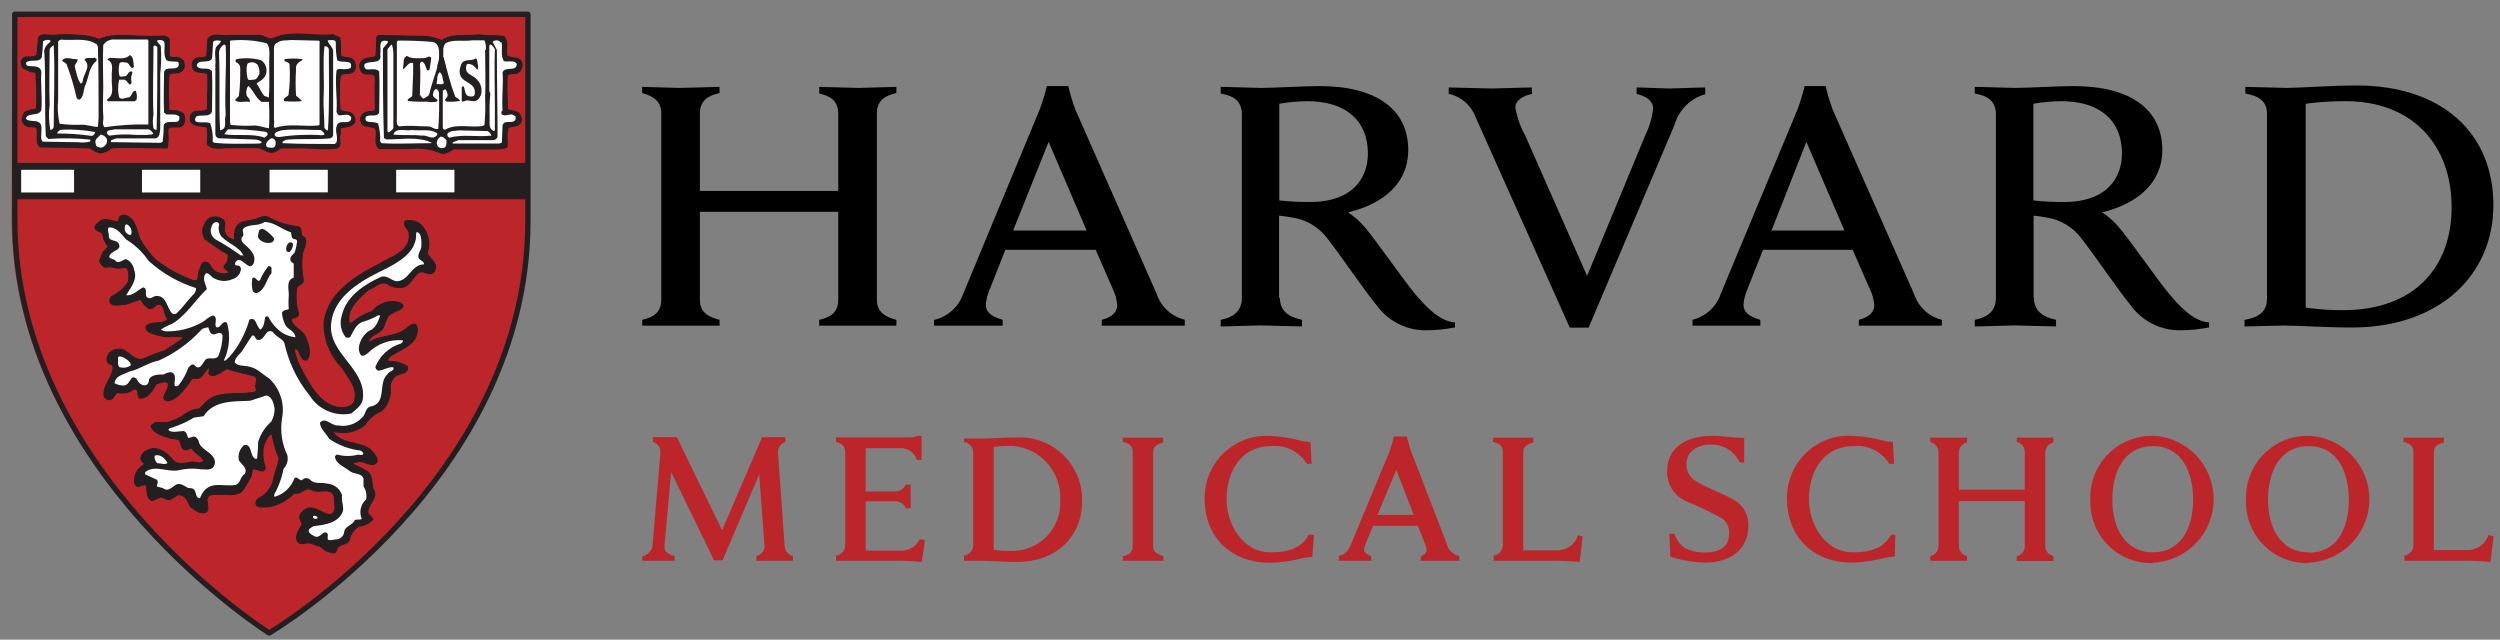 <?xml version="1.0" encoding="UTF-8"?>
<svg width="1024px" height="262px" viewBox="0 0 1024 262" xmlns="http://www.w3.org/2000/svg" xmlns:xlink="http://www.w3.org/1999/xlink" version="1.1">
 <rect x="0" y="0" width="1024" height="262" fill="#808080" stroke="none"/>
 <!-- Generated by Pixelmator Pro 2.0.3 -->
 <path id="Path" d="M604.398 47.97 C602.604 43.119 598.453 39.524 593.396 38.443 L593.396 35.823 C596.873 35.823 608.399 36.251 611.018 36.251 613.638 36.251 623.926 35.823 627.45 35.823 L627.45 38.49 C624.307 39.109 620.687 40.872 620.687 44.111 621.395 48.12 622.763 51.983 624.735 55.544 L650.073 112.993 673.887 55.449 C675.594 51.995 676.69 48.272 677.126 44.445 677.126 41.396 674.316 39.348 670.363 38.49 L670.363 35.823 C673.506 35.823 681.222 36.251 683.651 36.251 686.08 36.251 694.986 35.823 698.463 35.823 L698.463 38.585 C692.342 40.332 687.565 45.128 685.842 51.257 L650.692 134.192 642.977 134.192 Z" fill="#000000" fill-opacity="1" stroke="none"/>
 <path id="Path-1" d="M263.049 131 C267.812 129.952 270.86 127.904 270.86 122.664 L270.86 46.445 C270.86 41.682 267.859 39.395 263.049 38.109 L263.049 35.584 C265.478 35.584 275.861 36.013 278.337 36.013 280.814 36.013 292.292 35.584 294.721 35.584 L294.721 38.109 C289.959 39.157 286.672 41.253 286.672 46.445 L286.672 78.219 343.35 78.219 343.35 46.636 C343.35 41.444 340.349 39.348 335.539 38.3 L335.539 35.584 C337.92 35.584 348.779 36.013 351.684 36.013 354.59 36.013 364.782 35.584 367.164 35.584 L367.164 38.109 C362.401 39.157 359.162 41.253 359.162 46.445 L359.162 122.664 C359.162 127.665 362.353 129.761 367.164 131 L367.164 133.382 351.684 133.382 335.539 133.382 335.539 131 C340.301 129.952 343.35 127.904 343.35 122.664 L343.35 86.746 286.672 86.746 286.672 122.664 C286.672 127.904 289.911 129.761 294.721 131 L294.721 133.382 278.337 133.382 263.049 133.382 Z M382.738 131 C388.288 129.677 392.769 125.592 394.597 120.187 L425.889 44.778 C427.046 41.663 428.017 38.482 428.794 35.251 L437.558 35.251 C438.317 38.481 439.271 41.663 440.415 44.778 L473.755 120.329 C475.481 125.639 479.849 129.664 485.281 130.952 L485.281 133.382 468.039 133.382 451.274 133.382 451.274 131 C456.037 129.809 457.609 127.38 457.609 124.998 457.43 122.681 456.816 120.418 455.799 118.329 L448.798 102.323 411.791 102.323 405.409 118.424 C404.527 120.4 403.98 122.509 403.789 124.664 403.789 127.38 405.218 129.428 410.695 131 L410.695 133.382 396.883 133.382 382.595 133.382 382.595 131 Z M445.083 94.415 L429.508 58.116 414.982 94.415 Z M382.738 131 C388.288 129.677 392.769 125.592 394.597 120.187 L425.889 44.778 C427.046 41.663 428.017 38.482 428.794 35.251 L437.558 35.251 C438.317 38.481 439.271 41.663 440.415 44.778 L473.755 120.329 C475.481 125.639 479.849 129.664 485.281 130.952 L485.281 133.382 468.039 133.382 451.274 133.382 451.274 131 C456.037 129.809 457.609 127.38 457.609 124.998 457.43 122.681 456.816 120.418 455.799 118.329 L448.798 102.323 411.791 102.323 405.409 118.424 C404.527 120.4 403.98 122.509 403.789 124.664 403.789 127.38 405.218 129.428 410.695 131 L410.695 133.382 396.883 133.382 382.595 133.382 382.595 131 Z M445.083 94.415 L429.508 58.116 414.982 94.415 Z M693.129 131 C698.665 129.69 703.122 125.594 704.893 120.187 L736.28 44.778 C737.438 41.663 738.408 38.482 739.185 35.251 L747.758 35.251 C748.541 38.475 749.495 41.655 750.616 44.778 L783.955 120.329 C785.667 125.622 789.989 129.657 795.386 131 L795.386 133.382 778.145 133.382 761.38 133.382 761.38 131 C766.142 129.809 767.714 127.38 767.714 124.998 767.517 122.678 766.887 120.416 765.857 118.329 L758.855 102.323 722.134 102.323 715.752 118.424 C714.87 120.4 714.323 122.509 714.133 124.664 714.133 127.38 715.562 129.428 721.039 131 L721.039 133.382 707.56 133.382 693.272 133.382 693.272 131 Z M755.474 94.415 L739.9 58.116 725.611 94.415 Z M919.457 131 C925.363 129.952 928.554 127.618 928.554 122.283 L928.554 46.636 C928.554 41.444 925.363 39.348 919.695 38.3 L919.695 35.584 C922.981 35.584 933.983 36.013 936.698 36.013 941.461 36.013 955.035 35.013 965.275 35.013 1000.138 35.013 1021.285 54.401 1021.285 84.031 1021.285 112.612 999.281 134.144 963.322 134.144 952.987 134.144 940.413 133.334 935.603 133.334 932.697 133.334 922.648 133.715 919.362 133.715 L919.362 131 Z M944.414 125.998 C949.478 126.714 954.588 127.065 959.702 127.046 988.946 127.046 1004.187 109.468 1004.187 84.84 1004.187 59.355 988.136 41.444 960.75 41.444 955.287 41.422 949.829 41.772 944.414 42.492 Z" fill="#000000" fill-opacity="1" stroke="none"/>
 <path id="Path-2" d="M524.24 121.997 C524.24 127.046 527.431 129.761 533.29 131 L533.29 133.715 C530.051 133.715 519.382 133.287 516.334 133.287 513.286 133.287 503.236 133.715 499.998 133.715 L499.998 131 C505.427 129.952 508.666 127.237 508.666 121.997 L508.666 46.874 C508.666 42.111 506.189 39.348 499.998 38.3 L499.998 35.584 C503.284 35.584 513.619 36.013 516.525 36.013 521.287 36.013 534.909 35.251 540.339 35.251 563.772 35.251 576.822 44.778 576.822 61.499 576.822 74.551 567.296 83.364 552.15 86.984 554.688 88.621 556.968 90.628 558.913 92.939 563.057 97.702 574.488 114.137 579.108 119.758 583.728 125.379 589.681 131.715 595.968 132.048 L595.968 134.096 C592.156 134.856 588.281 135.255 584.394 135.287 576.286 135.448 568.615 131.621 563.867 125.045 558.532 118.567 549.245 104.752 543.911 97.94 540.285 92.978 534.769 89.736 528.67 88.985 527.193 88.747 525.812 88.508 523.907 88.318 L523.907 121.997 Z M524.24 82.125 C528.306 82.561 532.392 82.767 536.481 82.744 554.818 82.744 560.295 72.169 560.295 62.88 560.295 49.589 551.484 41.444 535.433 41.444 531.601 41.488 527.779 41.838 524.002 42.492 L524.002 82.125 Z" fill="#000000" fill-opacity="1" stroke="none"/>
 <path id="Path-3" d="M833.107 121.997 C833.107 127.046 836.298 129.761 842.157 131 L842.157 133.715 C838.918 133.715 828.249 133.287 825.201 133.287 822.153 133.287 812.103 133.715 808.865 133.715 L808.865 131 C814.294 129.952 817.533 127.237 817.533 121.997 L817.533 46.874 C817.533 42.111 815.009 39.348 808.865 38.3 L808.865 35.584 C812.151 35.584 822.439 36.013 825.392 36.013 830.154 36.013 843.776 35.251 849.206 35.251 872.638 35.251 885.689 44.778 885.689 61.499 885.689 74.551 875.925 83.364 861.017 86.984 863.555 88.621 865.835 90.628 867.78 92.939 871.972 97.702 883.355 114.137 887.975 119.758 892.595 125.379 898.5 131.715 904.835 132.048 L904.835 134.096 C901.023 134.854 897.148 135.253 893.261 135.287 885.152 135.456 877.477 131.627 872.734 125.045 867.399 118.567 858.112 104.752 852.778 97.94 849.196 93.022 843.757 89.786 837.727 88.985 836.203 88.747 834.87 88.508 832.964 88.318 L832.964 121.997 Z M833.107 82.125 C837.173 82.559 841.259 82.766 845.348 82.744 863.637 82.744 869.162 72.169 869.162 62.88 869.162 49.589 860.351 41.444 844.3 41.444 840.468 41.488 836.646 41.838 832.869 42.492 L832.869 82.125 Z" fill="#000000" fill-opacity="1" stroke="none"/>
 <path id="Path-4" d="M263.049 229.703 L269.431 229.703 276.289 229.703 276.289 227.749 C273.003 227.035 272.003 225.225 272.146 223.891 L274.908 193.356 292.483 229.512 295.96 229.512 310.963 194.356 313.154 223.891 C313.042 225.783 311.675 227.365 309.82 227.749 L309.82 229.703 317.154 229.703 324.775 229.703 324.775 227.749 C322.911 227.302 321.546 225.707 321.393 223.796 L318.726 186.211 C318.225 183.963 319.529 181.706 321.727 181.018 L321.727 179.065 C319.726 179.065 317.964 179.065 316.678 179.065 315.392 179.065 313.963 179.065 312.153 179.065 L295.769 217.174 277.242 179.065 C275.527 179.065 273.718 179.065 272.479 179.065 271.241 179.065 269.383 179.065 267.431 179.065 L267.431 181.018 C269.498 181.616 270.803 183.654 270.479 185.782 L267.24 223.891 C266.682 225.892 265.074 227.428 263.049 227.892 L263.049 229.845 Z M342.445 229.703 L350.351 229.703 365.211 229.703 C369.344 229.618 373.479 229.777 377.594 230.179 L378.832 221.271 376.784 220.795 C375.217 224.032 371.788 225.938 368.211 225.558 L354.59 225.558 354.59 205.313 366.735 205.313 C368.629 205.333 370.33 206.474 371.069 208.219 L373.022 208.219 C373.022 206.647 373.022 204.074 373.022 203.217 372.944 201.63 372.944 200.04 373.022 198.453 L371.021 198.453 C370.268 200.179 368.57 201.299 366.687 201.311 L354.59 201.311 354.59 183.591 368.354 183.591 C371.579 183.264 374.588 185.257 375.546 188.354 L377.499 188.354 377.499 178.541 375.784 178.541 C374.876 178.968 373.882 179.18 372.879 179.16 L342.445 179.16 342.445 181.018 C344.46 181.239 346.037 182.856 346.207 184.877 L346.207 223.367 C346.176 225.508 344.57 227.297 342.445 227.559 L342.445 229.512 Z M394.835 229.703 L402.742 229.703 C405.028 229.703 411.839 230.179 416.744 230.179 432.414 230.179 443.225 219.937 443.225 205.503 443.469 198.42 440.753 191.554 435.728 186.556 430.704 181.558 423.825 178.878 416.744 179.16 411.981 179.16 405.028 179.637 402.742 179.637 L394.835 179.637 394.835 181.018 C396.858 181.26 398.431 182.893 398.598 184.924 L398.598 223.367 C398.566 225.508 396.96 227.297 394.835 227.559 L394.835 229.512 Z M406.98 183.114 C409.361 182.762 411.766 182.602 414.172 182.638 419.788 182.896 425.068 185.386 428.841 189.553 432.615 193.721 434.569 199.222 434.271 204.836 434.599 210.384 432.565 215.812 428.672 219.778 424.779 223.744 419.391 225.878 413.839 225.653 411.559 225.687 409.281 225.527 407.028 225.177 L407.028 183.114 Z M459.895 229.703 L468.325 229.703 476.47 229.703 476.47 227.749 C473.517 226.94 472.326 225.749 472.326 223.796 L472.326 185.115 C472.326 183.162 473.517 182.019 476.47 181.209 L476.47 179.256 468.325 179.256 459.895 179.256 459.895 181.018 C462.848 181.637 463.943 182.971 463.943 184.924 L463.943 223.891 C463.943 225.844 462.848 227.178 459.895 227.845 L459.895 229.798 Z M536.1 218.937 C533.052 224.891 526.86 226.225 520.43 226.225 508.714 226.225 502.427 214.411 502.427 204.455 502.427 192.356 508.999 182.733 520.43 182.733 526.367 182.066 532.156 184.887 535.29 189.974 L537.243 189.974 536.766 181.018 C535.401 181.004 534.042 180.828 532.718 180.494 528.702 179.412 524.583 178.757 520.43 178.541 513.321 178.084 506.347 180.636 501.211 185.574 496.075 190.511 493.25 197.38 493.425 204.503 493.425 218.794 502.951 230.512 520.43 230.512 524.819 230.367 529.179 229.744 533.432 228.655 534.779 228.349 536.15 228.158 537.529 228.083 L538.195 219.127 Z M548.388 229.703 L555.341 229.703 C555.341 229.703 560.104 229.703 561.628 229.703 L561.628 227.749 C559.342 226.94 558.532 225.844 558.723 224.844 558.929 223.931 559.216 223.038 559.58 222.176 L562.39 215.364 580.775 215.364 583.442 222.176 C583.785 223.046 584.072 223.937 584.299 224.844 584.299 225.844 584.299 226.94 581.965 227.749 L581.965 229.703 589.919 229.703 597.683 229.703 597.683 227.749 C595.106 227.163 593.101 225.139 592.539 222.557 L577.965 184.829 C577.346 183.162 576.25 178.779 576.25 178.779 L570.916 178.779 C570.462 180.827 569.89 182.847 569.201 184.829 L553.532 222.557 C552.436 225.225 551.484 226.94 548.388 227.749 Z M564.248 210.886 L571.916 192.499 579.06 210.886 Z M611.876 229.703 L619.782 229.703 634.642 229.703 C638.775 229.617 642.91 229.776 647.025 230.179 L648.263 219.699 646.311 219.223 C645.165 223.018 641.604 225.563 637.642 225.415 L623.926 225.415 623.926 185.115 C623.926 183.162 625.116 182.019 628.069 181.209 L628.069 179.256 619.782 179.256 611.495 179.256 611.495 181.018 C614.448 181.637 615.543 182.971 615.543 184.924 L615.543 223.367 C615.512 225.508 613.905 227.297 611.78 227.559 L611.78 229.512 Z M684.127 228.035 C688.76 229.482 693.566 230.299 698.416 230.465 708.703 230.465 716.133 224.987 716.133 215.459 716.315 211.139 714.123 207.064 710.418 204.836 705.655 202.073 699.749 200.073 695.225 197.453 692.37 196.056 690.613 193.102 690.748 189.926 690.748 185.496 694.748 182.114 700.511 182.114 705.664 181.857 710.454 184.761 712.609 189.45 L714.419 189.45 714.419 179.351 C709.656 179.351 705.274 178.493 701.369 178.493 691.557 178.493 682.889 182.781 682.889 192.784 682.624 198.154 685.691 203.133 690.605 205.313 695.679 207.364 700.625 209.718 705.417 212.363 707.391 213.843 708.455 216.242 708.227 218.699 708.227 224.224 703.988 226.32 698.13 226.32 695.204 226.338 692.321 225.617 689.747 224.224 687.929 222.788 686.571 220.85 685.842 218.651 L683.794 218.651 684.127 228.178 Z M774.62 218.937 C771.572 224.891 765.38 226.225 758.951 226.225 747.234 226.225 740.947 214.411 740.947 204.455 740.947 192.356 747.568 182.733 758.951 182.733 764.902 182.059 770.708 184.879 773.858 189.974 L775.811 189.974 775.335 180.971 C773.953 180.957 772.579 180.781 771.239 180.447 767.223 179.364 763.104 178.71 758.951 178.493 751.842 178.037 744.868 180.589 739.732 185.526 734.596 190.464 731.771 197.332 731.946 204.455 731.946 218.746 741.471 230.465 758.951 230.465 763.375 230.296 767.767 229.641 772.048 228.512 773.379 228.205 774.733 228.014 776.097 227.94 L776.335 219.127 Z M790.623 229.703 L797.958 229.703 805.721 229.703 805.721 227.749 C803.832 227.344 802.447 225.725 802.34 223.796 L802.34 205.265 829.345 205.265 829.345 223.891 C829.281 225.805 827.928 227.432 826.058 227.845 L826.058 229.798 833.726 229.798 841.109 229.798 841.109 227.845 C839.253 227.384 837.895 225.796 837.727 223.891 L837.727 185.115 C837.9 183.222 839.261 181.65 841.109 181.209 L841.109 179.256 833.726 179.256 826.058 179.256 826.058 181.018 C827.921 181.411 829.276 183.022 829.345 184.924 L829.345 200.597 802.34 200.597 802.34 185.115 C802.512 183.222 803.873 181.65 805.721 181.209 L805.721 179.256 797.958 179.256 790.623 179.256 790.623 181.018 C792.479 181.447 793.846 183.025 794.005 184.924 L794.005 223.891 C793.852 225.802 792.487 227.397 790.623 227.845 L790.623 229.798 Z M881.831 230.465 C895.747 229.869 906.723 218.411 906.723 204.479 906.723 190.547 895.747 179.09 881.831 178.493 874.876 178.382 868.183 181.146 863.333 186.132 858.482 191.119 855.904 197.886 856.207 204.836 855.968 211.721 858.584 218.399 863.436 223.288 868.289 228.177 874.946 230.843 881.831 230.655 Z M881.831 226.225 C870.162 226.225 865.209 215.888 865.209 204.646 865.209 193.404 869.971 182.733 881.831 182.733 893.69 182.733 898.31 193.356 898.31 204.646 898.31 215.936 893.547 226.225 881.831 226.225 Z M945.604 230.465 C959.521 229.869 970.497 218.411 970.497 204.479 970.497 190.547 959.521 179.09 945.604 178.493 938.65 178.382 931.957 181.146 927.106 186.132 922.256 191.119 919.678 197.886 919.981 204.836 919.741 211.721 922.358 218.399 927.21 223.288 932.062 228.177 938.719 230.843 945.604 230.655 Z M945.604 226.225 C933.936 226.225 928.982 215.888 928.982 204.646 928.982 193.404 933.745 182.733 945.604 182.733 957.464 182.733 962.084 193.356 962.084 204.836 962.084 216.317 957.321 226.416 945.557 226.416 Z M984.993 229.703 L992.899 229.703 1007.759 229.703 C1011.876 229.617 1015.996 229.776 1020.094 230.179 L1021.38 219.699 1019.237 219.127 C1018.059 222.92 1014.49 225.456 1010.521 225.32 L996.9 225.32 996.9 185.115 C996.9 183.162 998.09 182.019 1001.043 181.209 L1001.043 179.256 992.756 179.256 984.469 179.256 984.469 181.018 C987.422 181.637 988.517 182.971 988.517 184.924 L988.517 223.367 C988.489 225.492 986.908 227.276 984.802 227.559 L984.802 229.512 Z" fill="#bc262b" fill-opacity="1" stroke="none"/>
 <path id="Path-5" d="M110.306 5.621 L5.001 5.621 4.763 89.89 C4.763 193.213 108.353 259.047 109.544 259.666 L109.878 259.904 C110.195 259.778 110.499 259.618 110.783 259.428 128.214 247.709 216.04 185.782 216.04 90.509 L216.04 5.812 C216.04 5.812 110.306 5.812 110.306 5.812 Z M215.421 80.267 L6.858 80.267 6.858 68.12 215.421 68.12 Z" fill="#bc262b" fill-opacity="1" stroke="none"/>
 <path id="Path-6" d="M50.009 90.033 C50.009 90.033 49.771 91.367 49.771 91.367 49.771 92.176 49.057 92.748 48.247 92.557 L45.247 92.081 C44.22 91.663 43.092 91.563 42.008 91.795 41.391 92.232 40.831 92.744 40.341 93.32 L40.817 93.558 C42.091 93.849 43.099 94.82 43.437 96.083 43.561 97.3 44.06 98.448 44.865 99.369 L45.389 100.084 C45.607 100.339 45.74 100.655 45.77 100.989 45.762 101.263 45.641 101.521 45.437 101.704 L44.056 103.323 43.246 104.181 42.246 106.753 C42.532 107.325 42.865 107.849 43.294 107.896 44.389 107.63 45.532 107.63 46.628 107.896 L48.58 107.896 48.961 107.896 49.724 107.896 C50.768 107.626 51.878 107.817 52.772 108.42 L53.724 110.421 C53.922 110.989 54.035 111.583 54.058 112.184 54.112 112.881 54.112 113.582 54.058 114.28 L54.058 115.423 C54.021 115.681 53.923 115.926 53.772 116.137 51.934 118.864 49.402 121.051 46.437 122.473 L46.675 122.473 C46.635 122.581 46.635 122.699 46.675 122.807 47.056 123.14 48.199 123.045 49.009 122.807 L49.819 122.807 C51.116 122.665 52.385 122.327 53.581 121.806 L57.153 120.996 C57.868 120.996 58.344 120.996 58.678 121.854 59.181 123.081 60.045 124.127 61.154 124.855 61.154 124.855 61.154 124.855 61.916 124.188 62.934 123.057 64.538 122.661 65.965 123.188 66.09 123.162 66.22 123.162 66.346 123.188 67.434 124.142 68.172 125.433 68.441 126.856 68.583 127.622 68.91 128.341 69.394 128.952 69.629 129.2 69.779 129.517 69.823 129.857 69.843 129.983 69.843 130.112 69.823 130.238 69.786 131.299 69.077 132.219 68.06 132.524 L67.822 132.524 67.393 132.763 64.107 133.287 C63.125 133.315 62.156 133.525 61.249 133.906 61.249 133.906 61.249 134.192 61.678 134.335 63.445 135.111 65.328 135.594 67.251 135.764 L68.394 135.764 70.966 135.764 75.157 135.764 C75.643 135.77 76.077 136.072 76.252 136.526 76.558 136.988 76.558 137.588 76.252 138.05 L75.585 139.146 C75.468 139.326 75.324 139.487 75.157 139.622 L68.394 144.148 64.393 145.624 59.201 147.673 58.868 147.673 C56.365 148.135 53.799 147.291 52.057 145.434 50.867 144.481 49.866 143.624 48.676 143.719 47.573 143.66 46.498 144.076 45.723 144.862 45.421 145.257 45.269 145.747 45.294 146.244 45.294 146.244 45.294 146.577 45.294 146.768 L45.628 146.768 C46.83 147.049 47.691 148.106 47.723 149.34 47.53 151.469 46.845 153.523 45.723 155.342 44.822 156.791 44.237 158.415 44.008 160.106 44.008 160.106 44.008 160.106 44.008 160.439 44.008 160.773 44.008 161.106 44.294 161.201 44.465 161.25 44.647 161.25 44.818 161.201 L45.199 160.535 C45.791 159.767 46.666 159.27 47.628 159.153 L48.104 159.153 C50.771 159.487 52.295 159.153 53.248 158.153 53.46 157.887 53.768 157.716 54.105 157.676 54.958 157.546 55.826 157.789 56.487 158.343 57.142 158.888 57.539 159.683 57.582 160.535 L57.582 161.249 C59.201 160.963 60.345 159.487 61.678 157.2 L62.25 156.295 C62.497 155.955 62.848 155.705 63.25 155.58 L64.393 155.295 C65.887 154.523 67.662 154.523 69.156 155.295 69.485 155.522 69.722 155.86 69.823 156.247 69.867 156.643 69.867 157.042 69.823 157.438 69.747 158.736 69.354 159.995 68.679 161.106 L68.203 162.345 C70.929 161.453 73.255 159.632 74.776 157.2 L75.919 155.771 C76.393 154.342 77.701 153.356 79.205 153.294 L79.634 153.294 C80.539 153.58 80.92 153.294 82.158 151.531 L84.206 149.245 C84.492 148.959 84.635 148.959 85.111 148.959 L85.73 148.959 86.778 148.959 C87.045 149.164 87.203 149.48 87.207 149.816 L87.207 151.912 89.207 151.15 92.065 149.388 C92.472 149.198 92.943 149.198 93.351 149.388 L103.829 152.103 C105.393 152.51 106.451 153.967 106.353 155.58 106.382 155.993 106.382 156.407 106.353 156.819 L106.353 157.772 C106.353 157.772 106.353 158.296 106.353 158.391 106.624 158.692 106.777 159.081 106.782 159.487 106.805 159.692 106.805 159.9 106.782 160.106 106.353 161.106 105.258 162.297 102.448 162.297 L97.161 162.583 C93.083 162.069 88.963 163.125 85.635 165.536 L82.777 168.442 C82.491 168.707 82.119 168.859 81.729 168.871 79.802 169.08 77.972 169.823 76.443 171.015 74.856 172.201 73.039 173.045 71.108 173.492 69.625 174.191 67.973 174.456 66.346 174.254 65.514 174.072 64.653 174.072 63.821 174.254 65.557 175.86 67.727 176.921 70.061 177.303 70.489 177.331 70.918 177.331 71.347 177.303 72.817 177.143 74.246 177.849 75.014 179.113 75.063 179.284 75.063 179.465 75.014 179.637 75.014 181.066 75.395 181.59 75.967 181.828 L76.205 181.828 C77.194 181.04 78.597 181.04 79.586 181.828 L82.063 184.305 84.825 187.116 C85.243 187.557 85.243 188.247 84.825 188.688 83.691 190.322 81.598 190.987 79.729 190.307 L78.538 190.307 C78.017 190.232 77.488 190.232 76.967 190.307 74.371 191.26 71.458 190.629 69.489 188.688 L69.775 188.973 67.679 187.211 C66.354 185.633 64.484 184.613 62.44 184.353 60.297 184.972 59.344 185.639 59.154 186.735 L59.678 187.306 60.583 188.307 C60.809 188.533 60.93 188.844 60.916 189.164 60.837 189.6 60.554 189.973 60.154 190.164 58.182 191.184 56.806 193.072 56.439 195.261 56.416 195.531 56.416 195.802 56.439 196.071 L56.439 196.405 57.106 196.405 C58.153 195.87 59.393 195.87 60.44 196.405 60.897 196.61 61.207 197.048 61.25 197.548 L61.25 199.168 C61.25 200.978 61.535 201.788 62.154 202.216 L62.964 201.883 C64.498 200.77 66.574 200.77 68.108 201.883 68.489 201.883 69.013 201.883 70.251 201.073 L72.252 200.12 C72.252 200.12 72.252 200.12 72.68 200.12 76.395 200.12 77.872 203.36 78.872 205.456 80.491 206.742 81.872 207.647 83.063 207.313 83.085 207.139 83.085 206.963 83.063 206.789 83.1 206.361 83.1 205.931 83.063 205.503 83.011 204.965 83.011 204.422 83.063 203.884 82.991 202.303 83.928 200.85 85.397 200.263 85.635 200.263 89.064 199.93 89.064 199.93 L91.731 199.93 C94.922 200.263 97.494 200.311 98.59 198.024 L101.257 193.499 C101.257 193.07 101.781 190.879 101.781 190.879 101.858 190.307 102.271 189.837 102.829 189.688 103.925 189.444 105.072 189.596 106.067 190.117 L106.877 190.117 C106.318 188.343 106.013 186.498 105.972 184.639 105.901 183.687 105.901 182.732 105.972 181.78 106.838 179.603 108.268 177.696 110.116 176.255 110.558 175.826 111.21 175.696 111.783 175.921 L112.497 175.921 C112.961 176.115 113.299 176.525 113.402 177.017 L114.307 181.018 C114.596 183.181 115.172 185.296 116.022 187.306 116.022 187.64 116.26 187.783 116.022 188.116 L114.736 193.213 113.688 197.262 C112.725 201.024 110.143 204.165 106.639 205.837 106.639 205.837 106.639 206.17 106.639 206.361 L109.449 206.361 C113.36 205.845 116.967 203.974 119.641 201.073 120.019 200.639 120.608 200.455 121.165 200.597 121.927 200.597 122.547 200.597 123.547 199.93 124.979 198.782 126.943 198.56 128.595 199.358 129.67 199.9 130.899 200.051 132.072 199.787 134.12 199.787 137.597 199.311 138.55 203.36 L138.55 203.979 138.55 205.837 C138.788 207.742 139.216 211.315 135.406 212.315 135.12 212.315 135.073 212.315 134.787 212.315 L130.882 210.839 C127.833 209.362 126.452 208.933 124.88 210.839 124.547 211.22 124.071 211.791 124.261 212.172 124.452 212.553 126.119 215.412 124.261 216.936 L124.595 216.507 124.595 216.888 C123.594 218.556 122.928 219.842 123.404 220.937 123.404 220.937 123.404 221.271 124.928 220.937 126.52 220.449 128.243 220.638 129.691 221.461 L131.596 221.985 132.453 222.319 133.025 222.795 C134.078 223.786 135.377 224.477 136.787 224.796 L136.787 224.51 137.645 222.843 C137.645 222.843 140.217 221.461 140.217 221.461 141.788 220.89 141.979 220.699 141.979 220.128 142.571 217.424 144.309 215.112 146.742 213.792 147.057 213.743 147.379 213.743 147.694 213.792 148.877 213.553 150.007 213.101 151.028 212.458 L150.409 211.791 C150.176 211.536 149.983 211.247 149.837 210.934 149.816 210.569 149.816 210.203 149.837 209.838 149.97 208.227 150.565 206.688 151.552 205.408 152.214 204.62 152.643 203.663 152.79 202.645 152.778 202.153 152.592 201.68 152.266 201.311 152.141 201.18 152.058 201.014 152.028 200.835 L151.6 198.31 C151.646 196.878 151.113 195.487 150.123 194.452 L147.408 193.07 144.455 191.641 C143.949 191.428 143.654 190.897 143.741 190.355 143.741 189.021 144.598 188.259 146.265 188.021 L146.646 188.021 C148.252 187.644 149.938 187.847 151.409 188.592 152.743 189.069 153.171 189.069 153.505 188.878 153.069 187.627 152.294 186.522 151.266 185.687 149.439 184.54 147.397 183.778 145.265 183.448 141.696 183.076 138.398 181.376 136.025 178.684 135.84 178.437 135.74 178.136 135.74 177.827 135.724 177.408 135.899 177.005 136.216 176.731 L136.597 176.302 C136.971 175.928 137.508 175.767 138.026 175.873 141.923 176.898 146.075 176.014 149.218 173.492 150.9 170.859 153.342 168.8 156.22 167.585 158.453 165.252 159.474 162.012 158.982 158.82 159.141 156.891 159.986 155.082 161.363 153.723 L164.364 152.293 C164.918 152.198 165.441 151.969 165.888 151.627 164.143 150.609 162.143 150.113 160.125 150.197 159.827 150.265 159.518 150.265 159.22 150.197 158.607 150.15 158.04 149.853 157.653 149.376 157.266 148.898 157.092 148.282 157.172 147.673 157.276 146.793 157.72 145.989 158.41 145.434 L158.649 145.434 C158.763 145.295 158.891 145.167 159.03 145.053 L162.316 143.195 C166.65 140.861 169.317 139.193 169.317 135.573 169.332 135.446 169.332 135.319 169.317 135.192 168.749 135.431 168.22 135.752 167.746 136.145 L165.459 137.669 C163.302 138.754 160.988 139.493 158.601 139.86 156.395 140.233 154.259 140.94 152.266 141.956 152.004 142.047 151.719 142.047 151.457 141.956 150.63 141.966 149.878 141.477 149.552 140.718 149.162 139.766 149.388 138.674 150.123 137.955 150.916 137.017 151.909 136.268 153.029 135.764 154.267 135.049 155.029 134.573 155.41 133.668 L155.839 132.429 C156.276 130.256 157.654 128.389 159.601 127.332 L161.744 126.236 C162.039 126.076 162.325 125.902 162.602 125.712 162.602 125.712 162.602 125.712 162.268 125.712 158.859 125.153 155.415 126.484 153.267 129.19 L152.79 129.523 151.409 130.095 C148.993 130.874 146.769 132.156 144.884 133.858 144.696 134.012 144.488 134.141 144.265 134.239 143.537 134.464 142.747 134.341 142.122 133.906 141.497 133.451 141.125 132.726 141.122 131.953 140.55 126.284 145.075 122.14 148.742 118.853 L149.599 118.043 150.266 117.662 152.457 116.519 C154.288 114.922 156.843 114.447 159.125 115.28 160.732 116.485 162.768 116.968 164.745 116.614 165.93 116.03 166.91 115.099 167.555 113.946 168.413 112.594 169.55 111.441 170.889 110.564 172.148 110.093 173.535 110.093 174.794 110.564 175.268 110.737 175.767 110.833 176.271 110.85 L176.271 110.516 C176.294 110.374 176.294 110.23 176.271 110.088 176.271 109.04 175.557 108.087 174.461 106.705 L173.461 104.8 C173.296 104.581 173.212 104.312 173.223 104.038 173.2 103.832 173.2 103.624 173.223 103.419 173.639 102.34 173.849 101.193 173.842 100.036 173.851 97.307 172.689 94.706 170.651 92.891 169.615 92.315 168.454 92.004 167.269 91.986 L167.698 92.748 169.032 95.606 C169.054 95.955 169.054 96.305 169.032 96.654 169.032 102.942 163.602 105.657 159.173 107.849 L155.362 109.945 C146.599 114.327 134.882 121.473 134.216 133.382 134.428 139.638 137.037 145.574 141.503 149.959 L141.503 150.245 143.17 152.817 C145.371 155.541 146.714 158.857 147.027 162.345 147.018 163.281 146.873 164.212 146.599 165.108 145.193 167.645 142.377 169.063 139.502 168.68 130.739 168.109 125.928 159.153 122.451 152.817 L121.928 151.817 121.213 150.245 C120.106 148.084 119.381 145.747 119.07 143.338 119.05 142.877 119.223 142.428 119.546 142.099 120.428 141.264 121.808 141.264 122.69 142.099 122.69 142.099 124.452 144.719 124.452 144.719 124.588 145.032 124.747 145.335 124.928 145.624 125.12 145.218 125.249 144.784 125.309 144.338 125.175 142.691 124.756 141.079 124.071 139.575 L124.071 139.051 C123.365 138.115 122.55 137.267 121.642 136.526 120.191 135.419 119.003 134.003 118.165 132.381 L118.165 131.857 118.165 131.619 C118.09 130.178 119.084 128.9 120.499 128.618 L120.927 128.618 C120.279 126.34 119.943 123.984 119.927 121.616 119.935 120.405 120.015 119.197 120.165 117.996 120.165 117.995 120.165 117.995 120.165 117.995 L122.166 115.852 C122.785 115.471 122.832 115.423 122.832 115.28 122.221 112.771 121.933 110.193 121.975 107.611 121.975 106.61 121.975 105.562 121.975 104.562 L122.69 102.037 C123.054 101.24 123.28 100.386 123.356 99.512 123.399 99.276 123.399 99.034 123.356 98.798 122.334 98.073 121.715 96.907 121.689 95.654 L121.689 94.844 122.023 94.844 C118.685 94.696 115.426 93.783 112.497 92.176 L109.258 90.747 C108.347 90.653 107.429 90.853 106.639 91.319 L104.972 91.891 103.114 92.224 C101.38 92.247 99.703 92.851 98.352 93.939 97.78 94.653 97.78 95.559 97.78 97.131 L97.78 98.131 C97.802 98.289 97.802 98.449 97.78 98.607 97.598 99.285 97.102 99.834 96.447 100.084 95.621 100.33 94.728 100.19 94.018 99.703 L93.779 99.703 C91.196 98.396 89.914 95.431 90.731 92.653 90.784 92.241 90.599 91.836 90.255 91.605 89.344 91.039 88.238 90.884 87.207 91.176 86.349 91.509 85.921 92.367 85.302 93.844 L84.921 94.653 84.921 94.987 C84.912 95.898 85.124 96.797 85.54 97.607 87.087 98.614 88.75 99.43 90.493 100.036 L94.97 102.895 C95.226 103.028 95.403 103.276 95.446 103.561 95.598 104.023 95.678 104.505 95.685 104.991 95.597 106.437 95.027 107.812 94.065 108.897 94.909 109.41 95.457 110.295 95.542 111.279 95.565 111.452 95.565 111.629 95.542 111.803 95.422 112.397 94.981 112.875 94.399 113.041 91.828 113.741 89.078 113.156 87.016 111.469 L85.73 109.992 C85.302 109.278 85.063 108.992 84.778 108.897 84.533 109.265 84.34 109.666 84.206 110.088 L83.539 111.374 C83.539 111.374 83.539 112.469 83.539 112.469 83.536 113.785 83.024 115.048 82.111 115.994 81.804 116.284 81.386 116.423 80.967 116.376 L79.729 116.376 C73.793 114.322 68.24 111.296 63.298 107.42 60.908 105.41 58.836 103.049 57.154 100.417 L55.772 98.56 C55.747 98.402 55.747 98.241 55.772 98.083 L55.248 96.321 C54.296 92.891 53.486 90.652 51.01 89.89 L50.343 89.89 Z M42.532 108.087 L43.151 108.087 C42.947 108.043 42.736 108.043 42.532 108.087 Z M93.446 109.897 C93.684 109.564 93.827 109.564 93.827 109.325 93.684 109.505 93.556 109.696 93.446 109.897 Z M120.832 128.952 C120.832 128.952 120.832 128.952 120.832 129.237 120.832 129.523 120.832 128.904 120.832 128.713 120.832 128.523 120.832 128.713 120.832 128.952 Z M87.207 152.341 C87.207 152.341 87.207 152.341 87.207 152.341 Z M87.207 152.675 C87.187 152.58 87.187 152.483 87.207 152.389 L87.207 152.436 Z M107.449 191.308 C107.43 191.482 107.43 191.657 107.449 191.832 107.472 191.642 107.472 191.45 107.449 191.26 Z" fill="#ffffff" fill-opacity="1" stroke="none"/>
 <path id="Path-7" d="M6.049 5.859 L216.231 5.859 C216.231 5.859 216.231 18.388 216.231 90.414 216.231 196.833 110.259 259.285 110.259 259.285 110.259 259.285 6.049 193.689 6.049 89.89 Z" fill="none" stroke="#231f20" stroke-width="2.191" stroke-opacity="1" stroke-linejoin="round"/>
 <path id="Path-8" d="M152.743 212.411 C152.028 211.839 151.219 210.743 150.742 210.362 149.933 206.647 155.505 204.169 152.79 200.168 152.124 197.834 152.79 194.785 150.314 193.023 148.452 191.94 146.528 190.97 144.551 190.117 144.551 189.164 145.789 189.45 146.456 189.164 149.504 188.354 152.266 192.07 154.457 189.164 154.743 187.068 152.79 185.305 151.409 183.924 146.884 180.78 140.026 182.019 136.549 177.207 L136.978 176.779 C141.355 177.889 146 176.865 149.504 174.016 151.089 171.388 153.501 169.361 156.362 168.252 159.038 165.637 160.311 161.906 159.792 158.2 159.953 156.679 160.645 155.263 161.744 154.199 163.411 152.722 167.65 153.246 166.841 150.102 164.576 148.677 161.943 147.948 159.268 148.006 158.029 147.339 159.554 146.387 159.935 145.815 164.364 142.957 171.222 141.051 170.937 134.668 170.556 134.001 170.937 132.905 169.603 132.763 167.65 133.048 166.555 134.811 164.84 135.668 160.744 138.003 155.315 137.574 151.504 140.051 150.695 140.051 150.98 138.955 151.504 138.669 152.981 136.621 156.029 136.478 157.124 133.906 158.22 131.333 158.363 129.142 160.697 128.285 162.078 127.189 164.269 127.189 165.078 125.522 165.078 124.569 163.84 123.997 163.03 123.712 159.062 122.928 154.988 124.415 152.457 127.57 149.359 128.552 146.503 130.175 144.074 132.334 143.798 132.452 143.481 132.416 143.237 132.241 142.994 132.066 142.86 131.776 142.884 131.476 142.312 125.998 147.266 121.949 150.838 118.71 153.457 117.995 155.6 114.851 158.696 116.233 160.633 117.636 163.086 118.124 165.412 117.567 168.46 116.471 169.127 113.041 171.889 111.421 173.937 110.707 176.652 113.756 178.081 110.85 179.51 107.944 176.271 106.086 174.89 103.847 176.542 99.54 175.346 94.659 171.889 91.605 170.196 90.429 168.083 90.03 166.079 90.509 164.602 92.415 167.46 93.653 167.603 95.606 168.317 103.419 159.792 105.133 154.695 108.516 145.17 113.279 133.358 120.758 132.691 133.144 132.874 139.817 135.621 146.163 140.359 150.864 142.836 155.152 146.837 159.153 145.122 164.488 144.17 166.68 141.55 166.965 139.502 166.965 131.263 166.394 126.69 157.438 123.261 150.864 121.923 148.483 121.005 145.888 120.546 143.195 120.927 142.766 121.356 142.909 121.785 143.195 123.261 144.576 123.118 147.959 125.738 147.435 127.786 144.576 126.309 141.099 125.214 138.241 124.118 135.383 120.451 134.239 119.308 131.476 119.308 129.428 122.166 130.667 122.308 128.618 121.296 125.173 121.02 121.554 121.499 117.995 122.023 116.471 124.261 116.614 124.261 114.708 123.541 111.23 123.397 107.658 123.833 104.133 124.261 101.894 126.023 99.369 124.785 97.226 122.308 96.559 124.404 93.51 122.07 92.843 117.665 92.38 113.402 91.018 109.544 88.842 107.449 88.318 105.972 89.509 104.305 89.937 101.686 90.509 98.923 90.509 97.161 92.415 96.191 93.977 95.834 95.844 96.161 97.655 95.78 98.893 94.684 97.655 94.113 97.655 92.281 96.608 91.428 94.426 92.065 92.415 92.302 91.429 91.927 90.397 91.112 89.795 89.721 88.828 87.953 88.581 86.349 89.128 84.444 89.795 83.873 91.986 83.063 93.653 82.909 95.085 83.192 96.529 83.873 97.797 86.915 100.132 90.096 102.28 93.398 104.228 93.685 105.996 93.058 107.789 91.731 108.992 91.731 110.516 93.779 110.516 93.494 111.898 91.396 112.5 89.137 112.037 87.445 110.659 86.349 109.707 86.111 107.658 84.301 107.372 82.492 107.087 82.349 109.564 81.682 110.659 81.015 111.755 81.682 113.994 80.444 114.947 L79.205 114.947 C73.563 112.89 68.276 109.965 63.536 106.277 61.045 103.69 58.9 100.792 57.153 97.655 56.058 94.225 55.487 89.413 51.105 88.127 50.105 88.127 48.914 88.365 48.771 89.461 L48.485 90.843 C46.294 90.843 44.056 89.318 41.722 90.176 40.578 90.814 39.599 91.711 38.864 92.796 38.864 95.273 41.722 94.272 42.151 96.225 42.392 97.996 43.155 99.654 44.342 100.989 43.818 101.942 42.722 102.513 42.151 103.466 L40.769 106.896 C41.341 107.992 42.008 109.373 43.389 109.516 45.294 108.706 46.961 110.088 49.009 109.802 50.247 109.802 52.343 108.849 52.486 110.897 52.909 112.457 52.909 114.101 52.486 115.661 50.796 118.161 48.458 120.153 45.723 121.425 45.016 122.102 44.807 123.148 45.199 124.045 46.151 125.427 48.342 124.903 49.962 124.76 52.819 124.76 55.058 122.949 57.773 122.664 58.445 124.191 59.556 125.484 60.964 126.379 63.155 126.951 63.726 123.902 65.727 124.76 67.727 125.617 66.965 128.761 68.584 130.381 68.584 131.333 67.775 131.333 67.251 131.762 64.869 132.572 61.583 131.762 59.821 133.668 59.683 134.735 60.293 135.758 61.297 136.145 63.583 137.125 66.011 137.736 68.489 137.955 70.677 137.812 72.873 137.812 75.062 137.955 L74.395 139.051 67.632 143.576 C64.551 144.562 61.53 145.723 58.582 147.053 54.296 148.149 52.534 142.766 48.676 143.052 47.235 143.008 45.839 143.559 44.818 144.576 43.947 145.585 43.643 146.963 44.008 148.244 44.532 149.531 46.342 148.959 46.342 150.34 46.342 154.199 42.865 156.914 42.627 160.916 42.382 161.971 42.895 163.055 43.865 163.536 44.655 163.904 45.592 163.732 46.199 163.107 47.009 162.297 47.009 161.059 48.39 160.773 50.661 161.359 53.075 160.809 54.867 159.296 55.259 159.256 55.651 159.375 55.955 159.625 56.259 159.876 56.451 160.237 56.487 160.63 56.487 161.583 56.487 162.726 57.439 163.107 60.916 163.107 62.535 159.677 64.06 157.2 65.584 156.914 67.251 155.819 68.822 156.819 69.394 159.153 67.441 160.773 67.06 162.964 67.3 163.627 67.886 164.104 68.584 164.203 72.68 163.679 75.014 159.82 77.491 156.819 77.919 155.961 78.348 154.866 79.586 154.866 82.73 155.819 83.539 152.008 85.492 150.579 L85.73 150.579 C86.016 151.579 85.302 152.246 85.73 153.246 87.111 154.723 88.636 153.246 90.017 152.817 L92.874 151.007 C96.304 152.103 99.876 152.96 103.448 153.77 107.02 154.58 103.448 157.915 105.258 159.677 104.829 160.63 103.591 160.916 102.352 160.916 96.304 161.725 89.302 160.106 84.492 164.631 L81.587 167.537 C76.824 167.537 74.728 171.491 70.585 172.301 67.87 174.206 63.583 171.491 61.821 174.635 63.155 177.541 66.584 178.493 69.632 179.399 70.87 179.97 72.918 179.399 73.633 180.637 74.347 181.876 74.061 183.686 75.681 184.21 77.3 184.734 77.633 182.828 78.729 183.829 80.253 185.877 82.444 186.83 83.492 188.592 82.492 190.355 80.158 189.259 78.729 189.259 L78.443 189.259 C75.967 189.545 72.823 190.784 70.87 188.449 68.918 186.115 66.108 183.686 62.488 183.686 60.44 184.21 58.249 185.067 57.725 187.401 57.439 188.783 58.82 189.307 59.344 190.164 56.469 191.51 54.766 194.534 55.105 197.691 55.391 198.405 55.677 199.215 56.63 199.215 57.582 199.215 58.82 198.12 60.059 198.787 60.345 200.883 59.773 204.027 62.25 205.027 64.202 204.741 65.536 202.645 67.632 204.169 69.727 205.694 71.347 203.217 73.109 202.645 76.014 202.645 77.11 205.408 77.872 207.409 79.681 208.79 82.158 210.981 84.635 209.648 86.254 207.313 83.111 204.265 86.254 202.74 88.207 202.216 89.826 202.74 91.779 202.455 94.78 202.74 98.495 203.026 100.161 199.739 L102.924 194.976 103.448 192.117 C105.258 191.546 107.877 194.452 108.687 191.689 107.724 188.955 107.446 186.028 107.877 183.162 108.341 181.148 109.326 179.291 110.735 177.779 L111.449 178.065 C112.053 181.381 113.011 184.623 114.307 187.735 114.021 190.927 112.354 193.642 111.973 196.833 111.07 200.084 108.815 202.79 105.782 204.265 104.973 204.783 104.62 205.784 104.924 206.694 105.782 208.219 107.83 207.409 109.354 207.695 113.622 207.117 117.56 205.08 120.499 201.931 123.499 202.74 125.023 199.025 127.786 200.692 130.548 202.359 135.882 199.025 136.978 203.693 136.549 205.884 138.645 209.886 135.073 210.839 131.501 210.315 127.357 205.599 123.785 209.743 122.865 210.465 122.535 211.709 122.975 212.792 123.499 213.744 124.214 214.983 123.213 215.793 122.261 217.46 120.88 219.508 121.737 221.557 122.404 222.795 123.785 222.795 125.023 222.557 127.071 221.7 129.024 223.51 131.072 223.653 132.625 225.296 134.726 226.313 136.978 226.511 137.93 225.987 137.835 224.748 138.502 223.939 140.026 222.7 143.265 222.938 143.265 220.223 143.931 218.191 145.344 216.488 147.218 215.459 149.356 215.282 151.34 214.273 152.743 212.649 Z" fill="#231f20" fill-opacity="1" stroke="none"/>
 <path id="Path-9" d="M152.743 212.411 C152.028 211.839 151.219 210.743 150.742 210.362 149.933 206.647 155.505 204.169 152.79 200.168 152.124 197.834 152.79 194.785 150.314 193.023 148.452 191.94 146.528 190.97 144.551 190.117 144.551 189.164 145.789 189.45 146.456 189.164 149.504 188.354 152.266 192.07 154.457 189.164 154.743 187.068 152.79 185.305 151.409 183.924 146.884 180.78 140.026 182.019 136.549 177.207 L136.978 176.779 C141.355 177.889 146 176.865 149.504 174.016 151.089 171.388 153.501 169.361 156.362 168.252 159.038 165.637 160.311 161.906 159.792 158.2 159.953 156.679 160.645 155.263 161.744 154.199 163.411 152.722 167.65 153.246 166.841 150.102 164.576 148.677 161.943 147.948 159.268 148.006 158.029 147.339 159.554 146.387 159.935 145.815 164.364 142.957 171.222 141.051 170.937 134.668 170.556 134.001 170.937 132.905 169.603 132.763 167.65 133.048 166.555 134.811 164.84 135.668 160.744 138.003 155.315 137.574 151.504 140.051 150.695 140.051 150.98 138.955 151.504 138.669 152.981 136.621 156.029 136.478 157.124 133.906 158.22 131.333 158.363 129.142 160.697 128.285 162.078 127.189 164.269 127.189 165.078 125.522 165.078 124.569 163.84 123.997 163.03 123.712 159.062 122.928 154.988 124.415 152.457 127.57 149.359 128.552 146.503 130.175 144.074 132.334 143.798 132.452 143.481 132.416 143.237 132.241 142.994 132.066 142.86 131.776 142.884 131.476 142.312 125.998 147.266 121.949 150.838 118.71 153.457 117.995 155.6 114.851 158.696 116.233 160.633 117.636 163.086 118.124 165.412 117.567 168.46 116.471 169.127 113.041 171.889 111.421 173.937 110.707 176.652 113.756 178.081 110.85 179.51 107.944 176.271 106.086 174.89 103.847 176.542 99.54 175.346 94.659 171.889 91.605 170.196 90.429 168.083 90.03 166.079 90.509 164.602 92.415 167.46 93.653 167.603 95.606 168.317 103.419 159.792 105.133 154.695 108.516 145.17 113.279 133.358 120.758 132.691 133.144 132.874 139.817 135.621 146.163 140.359 150.864 142.836 155.152 146.837 159.153 145.122 164.488 144.17 166.68 141.55 166.965 139.502 166.965 131.263 166.394 126.69 157.438 123.261 150.864 121.923 148.483 121.005 145.888 120.546 143.195 120.927 142.766 121.356 142.909 121.785 143.195 123.261 144.576 123.118 147.959 125.738 147.435 127.786 144.576 126.309 141.099 125.214 138.241 124.118 135.383 120.451 134.239 119.308 131.476 119.308 129.428 122.166 130.667 122.308 128.618 121.296 125.173 121.02 121.554 121.499 117.995 122.023 116.471 124.261 116.614 124.261 114.708 123.541 111.23 123.397 107.658 123.833 104.133 124.261 101.894 126.023 99.369 124.785 97.226 122.308 96.559 124.404 93.51 122.07 92.843 117.665 92.38 113.402 91.018 109.544 88.842 107.449 88.318 105.972 89.509 104.305 89.937 101.686 90.509 98.923 90.509 97.161 92.415 96.191 93.977 95.834 95.844 96.161 97.655 95.78 98.893 94.684 97.655 94.113 97.655 92.281 96.608 91.428 94.426 92.065 92.415 92.302 91.429 91.927 90.397 91.112 89.795 89.721 88.828 87.953 88.581 86.349 89.128 84.444 89.795 83.873 91.986 83.063 93.653 82.909 95.085 83.192 96.529 83.873 97.797 86.915 100.132 90.096 102.28 93.398 104.228 93.685 105.996 93.058 107.789 91.731 108.992 91.731 110.516 93.779 110.516 93.494 111.898 91.396 112.5 89.137 112.037 87.445 110.659 86.349 109.707 86.111 107.658 84.301 107.372 82.492 107.087 82.349 109.564 81.682 110.659 81.015 111.755 81.682 113.994 80.444 114.947 L79.205 114.947 C73.563 112.89 68.276 109.965 63.536 106.277 61.045 103.69 58.9 100.792 57.153 97.655 56.058 94.225 55.487 89.413 51.105 88.127 50.105 88.127 48.914 88.365 48.771 89.461 L48.485 90.843 C46.294 90.843 44.056 89.318 41.722 90.176 40.578 90.814 39.599 91.711 38.864 92.796 38.864 95.273 41.722 94.272 42.151 96.225 42.392 97.996 43.155 99.654 44.342 100.989 43.818 101.942 42.722 102.513 42.151 103.466 L40.769 106.896 C41.341 107.992 42.008 109.373 43.389 109.516 45.294 108.706 46.961 110.088 49.009 109.802 50.247 109.802 52.343 108.849 52.486 110.897 52.909 112.457 52.909 114.101 52.486 115.661 50.796 118.161 48.458 120.153 45.723 121.425 45.016 122.102 44.807 123.148 45.199 124.045 46.151 125.427 48.342 124.903 49.962 124.76 52.819 124.76 55.058 122.949 57.773 122.664 58.445 124.191 59.556 125.484 60.964 126.379 63.155 126.951 63.726 123.902 65.727 124.76 67.727 125.617 66.965 128.761 68.584 130.381 68.584 131.333 67.775 131.333 67.251 131.762 64.869 132.572 61.583 131.762 59.821 133.668 59.683 134.735 60.293 135.758 61.297 136.145 63.583 137.125 66.011 137.736 68.489 137.955 70.677 137.812 72.873 137.812 75.062 137.955 L74.395 139.051 67.632 143.576 C64.551 144.562 61.53 145.723 58.582 147.053 54.296 148.149 52.534 142.766 48.676 143.052 47.235 143.008 45.839 143.559 44.818 144.576 43.947 145.585 43.643 146.963 44.008 148.244 44.532 149.531 46.342 148.959 46.342 150.34 46.342 154.199 42.865 156.914 42.627 160.916 42.382 161.971 42.895 163.055 43.865 163.536 44.655 163.904 45.592 163.732 46.199 163.107 47.009 162.297 47.009 161.059 48.39 160.773 50.661 161.359 53.075 160.809 54.867 159.296 55.259 159.256 55.651 159.375 55.955 159.625 56.259 159.876 56.451 160.237 56.487 160.63 56.487 161.583 56.487 162.726 57.439 163.107 60.916 163.107 62.535 159.677 64.06 157.2 65.584 156.914 67.251 155.819 68.822 156.819 69.394 159.153 67.441 160.773 67.06 162.964 67.3 163.627 67.886 164.104 68.584 164.203 72.68 163.679 75.014 159.82 77.491 156.819 77.919 155.961 78.348 154.866 79.586 154.866 82.73 155.819 83.539 152.008 85.492 150.579 L85.73 150.579 C86.016 151.579 85.302 152.246 85.73 153.246 87.111 154.723 88.636 153.246 90.017 152.817 L92.874 151.007 C96.304 152.103 99.876 152.96 103.448 153.77 107.02 154.58 103.448 157.915 105.258 159.677 104.829 160.63 103.591 160.916 102.352 160.916 96.304 161.725 89.302 160.106 84.492 164.631 L81.587 167.537 C76.824 167.537 74.728 171.491 70.585 172.301 67.87 174.206 63.583 171.491 61.821 174.635 63.155 177.541 66.584 178.493 69.632 179.399 70.87 179.97 72.918 179.399 73.633 180.637 74.347 181.876 74.061 183.686 75.681 184.21 77.3 184.734 77.633 182.828 78.729 183.829 80.253 185.877 82.444 186.83 83.492 188.592 82.492 190.355 80.158 189.259 78.729 189.259 L78.443 189.259 C75.967 189.545 72.823 190.784 70.87 188.449 68.918 186.115 66.108 183.686 62.488 183.686 60.44 184.21 58.249 185.067 57.725 187.401 57.439 188.783 58.82 189.307 59.344 190.164 56.469 191.51 54.766 194.534 55.105 197.691 55.391 198.405 55.677 199.215 56.63 199.215 57.582 199.215 58.82 198.12 60.059 198.787 60.345 200.883 59.773 204.027 62.25 205.027 64.202 204.741 65.536 202.645 67.632 204.169 69.727 205.694 71.347 203.217 73.109 202.645 76.014 202.645 77.11 205.408 77.872 207.409 79.681 208.79 82.158 210.981 84.635 209.648 86.254 207.313 83.111 204.265 86.254 202.74 88.207 202.216 89.826 202.74 91.779 202.455 94.78 202.74 98.495 203.026 100.161 199.739 L102.924 194.976 103.448 192.117 C105.258 191.546 107.877 194.452 108.687 191.689 107.724 188.955 107.446 186.028 107.877 183.162 108.341 181.148 109.326 179.291 110.735 177.779 L111.449 178.065 C112.053 181.381 113.011 184.623 114.307 187.735 114.021 190.927 112.354 193.642 111.973 196.833 111.07 200.084 108.815 202.79 105.782 204.265 104.973 204.783 104.62 205.784 104.924 206.694 105.782 208.219 107.83 207.409 109.354 207.695 113.622 207.117 117.56 205.08 120.499 201.931 123.499 202.74 125.023 199.025 127.786 200.692 130.548 202.359 135.882 199.025 136.978 203.693 136.549 205.884 138.645 209.886 135.073 210.839 131.501 210.315 127.357 205.599 123.785 209.743 122.865 210.465 122.535 211.709 122.975 212.792 123.499 213.744 124.214 214.983 123.213 215.793 122.261 217.46 120.88 219.508 121.737 221.557 122.404 222.795 123.785 222.795 125.023 222.557 127.071 221.7 129.024 223.51 131.072 223.653 132.625 225.296 134.726 226.313 136.978 226.511 137.93 225.987 137.835 224.748 138.502 223.939 140.026 222.7 143.265 222.938 143.265 220.223 143.931 218.191 145.344 216.488 147.218 215.459 149.356 215.282 151.34 214.273 152.743 212.649 Z" fill="none" stroke="#231f20" stroke-width="0.429" stroke-opacity="1" stroke-linejoin="round"/>
 <path id="Path-10" d="M89.779 91.986 C89.324 93.615 89.621 95.362 90.588 96.749 93.494 99.941 97.875 100.894 99.685 104.609 L98.59 104.609 C95.335 102.233 91.931 100.069 88.397 98.131 86.94 97.244 86.138 95.584 86.349 93.891 86.635 92.653 87.016 91.271 88.397 90.985 88.709 90.9 89.044 90.956 89.31 91.14 89.576 91.324 89.748 91.616 89.779 91.938 Z" fill="#ffffff" fill-opacity="1" stroke="none"/>
 <path id="Path-11" d="M119.07 95.273 C119.594 96.083 119.07 97.893 120.832 97.988 121.295 98.012 121.665 98.382 121.689 98.845 121.542 100.283 121.254 101.703 120.832 103.085 120.451 104.181 118.927 104.609 118.927 106.134 118.927 107.658 120.165 107.372 120.308 108.182 L120.308 113.708 C116.879 114.804 118.498 119.043 118.26 121.235 118.117 123.026 118.117 124.826 118.26 126.617 117.403 127.046 115.926 126.903 115.498 128.142 115.629 129.977 116.149 131.763 117.022 133.382 118.26 135.192 120.88 135.621 120.975 138.145 119.183 137.932 117.451 137.365 115.879 136.478 113.38 134.829 111.346 132.565 109.973 129.904 109.811 129.685 109.555 129.555 109.282 129.555 109.01 129.555 108.753 129.685 108.592 129.904 108.353 131.572 108.211 133.906 106.687 135.001 104.924 133.906 105.02 129.523 102.162 130.905 100.561 136.642 97.697 141.948 93.779 146.434 92.922 146.72 92.779 147.959 91.684 147.673 93.95 142.954 94.441 137.576 93.065 132.524 92.636 131.572 91.684 131.857 91.017 132.524 90.35 133.191 89.779 134.43 88.54 134.001 87.588 132.524 89.493 130.143 87.302 129.237 85.349 129.666 84.254 131.286 82.539 132.143 78.165 134.548 73.242 135.779 68.251 135.716 67.417 135.733 66.599 135.483 65.917 135.001 67.316 134.028 68.837 133.243 70.442 132.667 76.252 129.237 79.967 122.902 84.73 118.376 84.301 116.328 82.492 113.851 84.444 111.898 85.968 111.898 86.492 113.565 87.731 113.994 90.038 115.312 92.84 115.437 95.256 114.327 97.1 113.805 98.451 112.228 98.685 110.326 98.767 109.657 98.37 109.021 97.732 108.801 97.161 108.801 96.494 108.801 96.208 108.277 96.197 107.379 96.846 106.609 97.732 106.467 100.066 106.467 102.495 111.564 104.019 107.468 105.02 104.133 101.971 101.656 99.638 99.608 98.996 99.015 98.739 98.115 98.971 97.273 100.733 96.178 98.542 94.653 99.923 93.415 102.257 91.652 105.829 92.748 108.306 90.938 112.545 90.938 115.593 94.225 119.451 95.225 Z" fill="#ffffff" fill-opacity="1" stroke="none"/>
 <path id="Path-12" d="M53.724 94.082 C53.938 94.699 53.938 95.37 53.724 95.987 53.2 96.559 52.486 95.987 52.105 95.701 51.317 95.142 50.926 94.175 51.105 93.224 51.105 90.366 53.724 92.986 53.724 94.082 Z" fill="#ffffff" fill-opacity="1" stroke="none"/>
 <path id="Path-13" d="M51.819 98.179 C55.409 100.404 58.491 103.357 60.868 106.848 66.458 111.934 73.089 115.738 80.301 117.995 80.351 119.133 79.834 120.222 78.919 120.901 76.586 123.378 74.633 126.236 72.156 128.475 71.672 128.693 71.117 128.693 70.632 128.475 68.203 126.141 68.441 121.33 64.202 121.187 62.821 121.187 61.726 122.807 60.345 121.854 58.963 120.901 60.773 118.281 58.678 117.709 56.344 118.71 54.439 121.33 51.676 120.901 53.486 117.852 56.439 114.565 54.963 110.564 54.66 108.691 53.496 107.068 51.819 106.181 50.152 106.181 49.2 107.992 47.533 107.134 46.866 105.61 43.818 106.324 45.056 104.371 46.294 102.418 50.152 102.466 48.533 99.608 47.437 98.083 44.818 98.941 44.532 96.845 44.818 95.654 43.722 93.987 44.532 93.177 47.818 92.891 49.866 96.178 51.819 98.226 Z" fill="#ffffff" fill-opacity="1" stroke="none"/>
 <path id="Path-14" d="M172.556 100.036 C172.985 102.228 170.889 103.609 171.46 105.657 172.032 106.753 173.794 107.039 173.651 108.277 168.46 108.277 167.46 115.328 162.268 115.185 160.03 114.756 158.41 112.422 155.791 113.517 149.028 116.661 141.741 121.377 139.978 129.333 139.017 132.357 139.624 135.661 141.598 138.145 142.178 138.384 142.828 138.384 143.408 138.145 144.789 135.668 145.884 132.381 149.171 131.667 151.144 131.049 153.044 130.218 154.838 129.19 154.838 129.19 155.505 128.904 155.648 129.476 154.838 131.81 153.743 134.716 151.123 135.525 149.07 136.96 147.639 139.124 147.123 141.575 146.782 142.898 147.024 144.303 147.789 145.434 148.79 146.244 149.885 145.148 150.695 144.624 154.438 140.834 159.677 138.912 164.983 139.384 165.269 139.765 164.602 140.623 164.03 140.765 159.34 142.227 155.56 145.728 153.743 150.293 153.815 150.958 154.231 151.537 154.838 151.817 157.029 151.817 158.791 150.197 161.125 150.436 161.697 151.96 159.363 151.96 158.791 153.199 154.553 156.914 158.791 165.298 151.647 166.537 149.599 167.108 149.885 169.585 148.504 170.824 145.99 173.655 142.174 174.958 138.454 174.254 135.692 174.54 133.358 170.538 131.024 173.158 131.31 175.921 133.501 177.398 134.882 179.78 138.663 182.359 143.008 183.993 147.551 184.543 148.094 184.728 148.54 185.123 148.79 185.639 148.79 186.639 147.551 186.353 146.694 186.211 143.885 186.954 140.93 186.954 138.121 186.211 137.74 186.211 137.311 186.639 137.168 187.068 137.597 190.069 141.026 191.165 143.074 192.832 145.122 194.499 147.837 193.499 148.885 195.976 L148.885 199.168 C149.919 200.758 150.311 202.682 149.98 204.551 147.708 206.525 146.976 209.743 148.17 212.506 147.361 213.173 146.122 212.506 145.313 213.077 144.313 215.126 141.693 215.412 141.026 217.46 141.021 219.109 139.873 220.533 138.264 220.89 136.883 220.89 135.93 221.461 134.692 221.176 133.453 220.89 135.12 218.699 133.596 218.127 132.072 217.555 130.977 220.747 128.833 219.651 127.881 219.127 126.881 218.699 126.5 217.698 126.119 216.698 127.595 216.079 128.405 215.507 133.168 214.983 138.883 214.173 140.502 209.219 140.788 206.885 139.693 204.932 140.121 202.883 139.301 200.244 136.968 198.362 134.215 198.12 131.691 197.453 128.976 198.405 127.166 196.643 126.598 195.964 125.683 195.684 124.833 195.928 124.166 195.928 123.88 197.024 123.07 196.643 122.261 196.262 121.404 194.976 120.594 195.928 119.242 199.608 116.217 202.421 112.449 203.503 111.926 202.55 113.021 201.454 113.45 200.359 114.688 197.683 115.599 194.868 116.164 191.975 117.592 190.519 118.168 188.43 117.689 186.449 115.471 181.797 114.708 176.584 115.498 171.491 116.723 165.46 114.741 159.225 110.259 155.009 107.639 153.484 105.496 150.864 102.305 150.245 100.209 149.531 97.209 150.245 96.113 148.292 96.351 146.101 98.733 144.862 99.685 142.957 L103.257 137.431 C104.781 137.145 104.353 139.384 105.877 139.241 108.734 139.241 108.592 134.477 111.64 135.907 113.021 137.86 115.212 138.527 116.403 140.194 118.093 148.17 121.652 155.63 126.785 161.964 130.386 167.729 137.163 170.683 143.836 169.395 145.598 167.871 148.075 166.251 148.599 163.631 150.361 151.103 134.311 144.91 135.644 132.524 136.74 120.853 148.742 114.518 158.22 109.992 163.459 107.229 170.032 103.514 170.46 96.749 170.342 96.147 170.443 95.521 170.746 94.987 172.651 95.654 172.508 97.988 172.651 99.751 Z" fill="#ffffff" fill-opacity="1" stroke="none"/>
 <path id="Path-15" d="M87.159 137.002 C88.683 137.002 90.445 135.335 91.16 137.383 91.13 140.364 90.515 143.31 89.35 146.053 87.969 147.435 85.921 146.339 84.587 147.006 83.254 147.673 82.111 152.675 79.491 149.388 78.396 148.959 77.729 150.055 77.157 150.579 76.222 153.24 74.837 155.722 73.061 157.915 72.633 158.153 71.966 158.439 71.537 157.915 71.251 156.152 72.633 153.151 70.013 152.436 68.947 152.49 67.914 152.818 67.012 153.389 64.917 153.389 62.25 153.389 61.059 155.295 61.059 156.295 60.678 157.676 59.44 157.819 58.201 157.962 56.534 156.819 56.01 155.199 55.439 154.771 54.629 154.199 53.915 154.913 53.2 155.628 52.438 157.915 50.628 157.915 49.331 157.905 48.056 157.578 46.913 156.962 47.199 153.818 50.771 153.389 52.962 152.198 57.344 151.245 60.678 148.483 65.06 147.673 71.807 144.618 77.854 140.207 82.825 134.716 83.615 134.377 84.449 134.153 85.302 134.049 85.825 135.144 85.825 136.669 87.35 136.955 Z" fill="#ffffff" fill-opacity="1" stroke="none"/>
 <path id="Path-16" d="M53.629 149.626 C52.245 150.608 50.477 150.873 48.866 150.34 48.057 149.483 48.485 148.006 48.342 146.768 48.199 145.529 49.962 146.053 50.676 146.482 51.391 146.911 53.581 148.006 53.581 149.626 Z" fill="#ffffff" fill-opacity="1" stroke="none"/>
 <path id="Path-17" d="M112.449 167.394 C112.503 169.267 112.024 171.117 111.068 172.729 108.56 174.947 106.713 177.816 105.734 181.018 105.734 183.4 105.448 185.782 105.305 187.783 104.639 188.354 104.067 187.497 103.638 187.068 102.543 185.448 102.829 181.733 99.971 182.304 98.136 183.854 97.327 186.302 97.875 188.64 99.114 190.45 101.59 191.832 100.209 194.166 98.161 195.261 98.733 198.405 95.97 198.691 91.827 199.263 87.588 197.453 84.254 200.359 83.197 201.399 82.398 202.671 81.92 204.074 80.015 204.074 80.539 201.74 79.586 200.644 78.634 199.549 77.538 200.216 76.586 199.644 75.633 199.072 73.537 197.453 71.823 198.691 70.108 199.93 68.489 201.454 66.727 199.93 L64.25 199.263 C64.25 198.405 65.06 197.31 64.25 196.5 L59.487 194.309 C59.201 193.88 59.487 193.356 59.868 193.07 63.869 190.45 68.394 193.451 73.061 192.641 76.084 191.896 79.223 191.75 82.301 192.213 84.063 192.213 86.302 192.784 87.397 191.26 88.153 190.27 88.265 188.931 87.683 187.83 86.302 184.781 81.872 184.115 81.348 180.542 81.057 179.821 80.516 179.229 79.824 178.875 78.729 178.493 78.015 179.732 76.919 179.16 76.681 178.208 76.395 176.969 75.3 176.54 73.204 176.54 70.537 177.493 68.965 176.159 69.251 175.064 70.585 175.302 71.442 174.778 74.233 173.863 76.903 172.616 79.396 171.062 L83.396 170.491 C87.397 164.012 95.494 164.441 102.448 164.155 L109.163 161.964 C111.497 162.535 112.068 165.251 112.449 167.204 Z" fill="#ffffff" fill-opacity="1" stroke="none"/>
 <path id="Path-18" d="M68.584 189.688 C67.346 190.498 65.727 189.688 64.345 189.688 63.576 188.89 63.208 187.787 63.345 186.687 65.441 185.734 67.632 187.783 68.584 189.593 Z" fill="#ffffff" fill-opacity="1" stroke="none"/>
 <path id="Path-19" d="M130.072 211.934 C130.072 212.649 129.215 212.506 128.976 212.506 128.738 212.506 128.405 212.22 128.167 211.934 128.167 210.696 129.786 211.41 130.072 211.934 Z" fill="#ffffff" fill-opacity="1" stroke="none"/>
 <path id="Path-20" d="M112.211 97.512 C112.309 97.951 112.214 98.411 111.95 98.775 111.685 99.14 111.278 99.373 110.83 99.417 109.241 99.724 107.6 99.265 106.401 98.179 105.162 97.226 105.877 95.606 106.163 94.32 106.729 93.7 107.667 93.598 108.353 94.082 109.812 95.015 111.113 96.173 112.211 97.512 Z" fill="#231f20" fill-opacity="1" stroke="none"/>
 <path id="Path-21" d="M120.022 100.036 C119.985 101.167 119.546 102.248 118.784 103.085 118.516 103.265 118.177 103.305 117.875 103.191 117.572 103.078 117.343 102.826 117.26 102.513 117.059 101.394 117.435 100.248 118.26 99.465 118.784 99.084 119.879 99.227 120.022 100.036 Z" fill="#231f20" fill-opacity="1" stroke="none"/>
 <path id="Path-22" d="M111.211 109.564 L111.211 111.898 C108.877 114.518 108.877 118.519 105.305 119.996 104.866 120.094 104.406 119.998 104.042 119.734 103.678 119.47 103.444 119.062 103.4 118.615 103.064 117.044 103.064 115.421 103.4 113.851 104.924 112.993 105.305 116.042 106.544 114.661 107.404 112.614 108.56 110.704 109.973 108.992 110.502 108.911 111.017 109.208 111.211 109.707 Z" fill="#231f20" fill-opacity="1" stroke="none"/>
 <path id="Path-23" d="M6.144 66.929 L216.135 66.929 216.135 81.411 6.144 81.411 Z" fill="#231f20" fill-opacity="1" stroke="none"/>
 <path id="Path-24" d="M6.144 66.929 L216.135 66.929 216.135 81.411 6.144 81.411 Z" fill="none" stroke="#231f20" stroke-width="0.429" stroke-opacity="1" stroke-linejoin="round"/>
 <path id="Path-25" d="M162.268 69.549 L186.13 69.549 186.13 78.791 162.268 78.791 Z" fill="#ffffff" fill-opacity="1" stroke="none"/>
 <path id="Path-26" d="M110.401 69.549 L134.263 69.549 134.263 78.791 110.401 78.791 Z" fill="#ffffff" fill-opacity="1" stroke="none"/>
 <path id="Path-27" d="M58.154 69.549 L82.015 69.549 82.015 78.838 58.154 78.838 Z" fill="#ffffff" fill-opacity="1" stroke="none"/>
 <path id="Path-28" d="M8.668 69.549 L30.339 69.549 30.339 78.838 8.668 78.838 Z" fill="#ffffff" fill-opacity="1" stroke="none"/>
 <path id="Path-29" d="M206.562 15.101 C208.277 17.244 207.134 20.245 207.562 22.818 209.42 24.342 213.421 22.818 213.802 26.2 213.925 27.429 213.467 28.645 212.563 29.487 211.277 30.773 208.991 29.487 207.801 30.916 207.372 35.203 207.801 39.872 207.801 44.731 209.087 45.588 210.801 45.445 212.23 46.16 213.004 46.926 213.491 47.935 213.611 49.018 213.51 50.153 212.711 51.104 211.611 51.4 210.515 51.971 208.515 51.4 207.943 52.972 207.372 55.258 207.943 57.735 207.658 60.26 206.012 60.856 204.26 61.1 202.514 60.975 L185.701 60.975 C184.177 61.832 182.463 63.404 180.319 62.547 176.364 60.894 172.047 60.303 167.793 60.832 L155.267 60.832 C152.981 58.831 154.695 55.401 153.981 52.972 153.124 51.543 150.838 52.114 149.218 51.4 148.086 50.82 147.496 49.541 147.789 48.303 148.058 46.982 149.162 45.994 150.504 45.874 151.504 45.302 153.362 46.303 153.791 44.731 153.791 40.3 153.505 36.061 153.791 31.916 153.505 29.344 150.076 30.916 148.647 29.916 147.449 28.898 147.045 27.223 147.646 25.771 148.79 23.389 151.647 23.961 153.79 23.247 L154.076 22.532 154.362 15.101 155.076 14.529 174.556 14.958 C176.779 15.174 178.951 15.754 180.986 16.673 185.13 13.529 191.226 15.101 196.227 14.243 199.656 14.958 203.181 14.243 206.61 15.101 Z" fill="#231f20" fill-opacity="1" stroke="none"/>
 <path id="Path-30" d="M206.562 15.101 C208.277 17.244 207.134 20.245 207.562 22.818 209.42 24.342 213.421 22.818 213.802 26.2 213.925 27.429 213.467 28.645 212.563 29.487 211.277 30.773 208.991 29.487 207.801 30.916 207.372 35.203 207.801 39.872 207.801 44.731 209.087 45.588 210.801 45.445 212.23 46.16 213.004 46.926 213.491 47.935 213.611 49.018 213.51 50.153 212.711 51.104 211.611 51.4 210.515 51.971 208.515 51.4 207.943 52.972 207.372 55.258 207.943 57.735 207.658 60.26 206.012 60.856 204.26 61.1 202.514 60.975 L185.701 60.975 C184.177 61.832 182.463 63.404 180.319 62.547 176.364 60.894 172.047 60.303 167.793 60.832 L155.267 60.832 C152.981 58.831 154.695 55.401 153.981 52.972 153.124 51.543 150.838 52.114 149.218 51.4 148.086 50.82 147.496 49.541 147.789 48.303 148.058 46.982 149.162 45.994 150.504 45.874 151.504 45.302 153.362 46.303 153.791 44.731 153.791 40.3 153.505 36.061 153.791 31.916 153.505 29.344 150.076 30.916 148.647 29.916 147.449 28.898 147.045 27.223 147.646 25.771 148.79 23.389 151.647 23.961 153.79 23.247 L154.076 22.532 154.362 15.101 155.076 14.529 174.556 14.958 C176.779 15.174 178.951 15.754 180.986 16.673 185.13 13.529 191.226 15.101 196.227 14.243 199.656 14.958 203.181 14.243 206.61 15.101 Z" fill="none" stroke="#231f20" stroke-width="0.476" stroke-opacity="1" stroke-linejoin="round"/>
 <path id="Path-31" d="M136.692 14.577 C137.549 14.577 138.407 15.148 139.121 15.577 139.836 18.292 139.121 20.341 139.693 23.151 141.55 23.866 144.455 23.151 145.265 25.581 145.746 26.733 145.639 28.046 144.979 29.106 143.551 30.964 140.217 29.106 139.264 31.392 138.908 35.895 138.908 40.419 139.264 44.921 140.693 46.35 143.265 45.207 144.551 47.065 145.28 47.88 145.549 49.009 145.265 50.066 144.122 51.924 141.693 51.924 139.693 52.352 138.835 53.019 139.693 54.305 139.264 55.306 138.55 57.164 140.264 59.45 138.121 60.593 132.31 61.451 126.738 60.308 120.784 60.593 L115.069 60.593 C113.497 61.594 111.64 63.166 109.639 62.023 L106.115 60.451 C101.828 60.451 97.828 60.451 93.589 60.451 90.731 60.451 86.73 61.594 84.873 58.879 85.159 56.617 85.159 54.328 84.873 52.067 82.73 51.304 79.205 52.067 78.062 49.637 77.861 48.678 77.961 47.68 78.348 46.779 79.92 44.492 83.444 46.493 85.016 44.635 L85.016 38.347 C85.231 35.604 85.231 32.849 85.016 30.106 82.92 29.249 79.205 30.392 78.777 27.105 78.481 25.698 79.277 24.291 80.634 23.818 82.015 23.389 84.016 24.104 84.73 22.818 L85.159 16.101 C86.873 13.243 91.017 14.958 93.589 14.529 L106.544 14.529 C108.544 14.815 110.354 16.816 112.354 15.529 120.07 12.385 128.738 15.101 136.692 14.243 Z" fill="#231f20" fill-opacity="1" stroke="none"/>
 <path id="Path-32" d="M136.692 14.577 C137.549 14.577 138.407 15.148 139.121 15.577 139.836 18.292 139.121 20.341 139.693 23.151 141.55 23.866 144.455 23.151 145.265 25.581 145.746 26.733 145.639 28.046 144.979 29.106 143.551 30.964 140.217 29.106 139.264 31.392 138.908 35.895 138.908 40.419 139.264 44.921 140.693 46.35 143.265 45.207 144.551 47.065 145.28 47.88 145.549 49.009 145.265 50.066 144.122 51.924 141.693 51.924 139.693 52.352 138.835 53.019 139.693 54.305 139.264 55.306 138.55 57.164 140.264 59.45 138.121 60.593 132.31 61.451 126.738 60.308 120.784 60.593 L115.069 60.593 C113.497 61.594 111.64 63.166 109.639 62.023 L106.115 60.451 C101.828 60.451 97.828 60.451 93.589 60.451 90.731 60.451 86.73 61.594 84.873 58.879 85.159 56.617 85.159 54.328 84.873 52.067 82.73 51.304 79.205 52.067 78.062 49.637 77.861 48.678 77.961 47.68 78.348 46.779 79.92 44.492 83.444 46.493 85.016 44.635 L85.016 38.347 C85.231 35.604 85.231 32.849 85.016 30.106 82.92 29.249 79.205 30.392 78.777 27.105 78.481 25.698 79.277 24.291 80.634 23.818 82.015 23.389 84.016 24.104 84.73 22.818 L85.159 16.101 C86.873 13.243 91.017 14.958 93.589 14.529 L106.544 14.529 C108.544 14.815 110.354 16.816 112.354 15.529 120.07 12.385 128.738 15.101 136.692 14.243 Z" fill="none" stroke="#231f20" stroke-width="0.476" stroke-opacity="1" stroke-linejoin="round"/>
 <path id="Path-33" d="M40.531 16.149 C47.533 13.148 55.344 15.291 63.012 14.863 65.012 15.291 67.775 13.862 69.299 16.006 L69.299 22.723 C70.013 24.295 72.299 23.008 73.585 23.866 74.871 24.723 75.157 24.723 75.252 25.581 75.645 26.612 75.503 27.772 74.871 28.677 73.442 30.249 71.585 29.677 69.727 30.106 L69.156 30.964 C68.87 34.896 68.87 38.845 69.156 42.777 69.156 43.635 68.727 44.778 69.727 45.35 71.634 45.091 73.569 45.549 75.157 46.636 75.676 47.704 75.778 48.927 75.443 50.066 74.585 54.305 68.013 49.494 68.727 54.448 68.993 56.498 68.896 58.578 68.441 60.593 60.773 60.593 52.915 60.022 45.675 60.593 44.341 61.751 42.673 62.452 40.912 62.594 39.451 62.22 38.087 61.538 36.912 60.593 29.958 60.308 23.1 60.308 16.432 60.165 14.288 58.307 15.86 55.401 15.146 52.591 14.003 51.352 12.288 52.305 11.002 51.638 9.716 50.971 9.716 50.495 9.192 49.78 8.972 48.395 9.372 46.984 10.288 45.921 11.511 45.244 12.89 44.899 14.288 44.921 L15.003 44.207 C15.198 39.442 15.102 34.669 14.717 29.916 14.003 28.915 12.717 29.916 11.859 29.058 11.002 28.201 9.526 28.582 9.049 27.105 8.573 25.628 8.525 24.866 9.526 23.818 10.526 22.77 13.764 24.104 15.193 22.389 L15.765 15.529 C16.908 13.529 19.623 14.529 21.575 14.529 25.374 14.1 29.208 14.1 33.006 14.529 35.54 14.614 38.039 15.146 40.388 16.101 Z" fill="#231f20" fill-opacity="1" stroke="none"/>
 <path id="Path-34" d="M40.531 16.149 C47.533 13.148 55.344 15.291 63.012 14.863 65.012 15.291 67.775 13.862 69.299 16.006 L69.299 22.723 C70.013 24.295 72.299 23.008 73.585 23.866 74.871 24.723 75.157 24.723 75.252 25.581 75.645 26.612 75.503 27.772 74.871 28.677 73.442 30.249 71.585 29.677 69.727 30.106 L69.156 30.964 C68.87 34.896 68.87 38.845 69.156 42.777 69.156 43.635 68.727 44.778 69.727 45.35 71.634 45.091 73.569 45.549 75.157 46.636 75.676 47.704 75.778 48.927 75.443 50.066 74.585 54.305 68.013 49.494 68.727 54.448 68.993 56.498 68.896 58.578 68.441 60.593 60.773 60.593 52.915 60.022 45.675 60.593 44.341 61.751 42.673 62.452 40.912 62.594 39.451 62.22 38.087 61.538 36.912 60.593 29.958 60.308 23.1 60.308 16.432 60.165 14.288 58.307 15.86 55.401 15.146 52.591 14.003 51.352 12.288 52.305 11.002 51.638 9.716 50.971 9.716 50.495 9.192 49.78 8.972 48.395 9.372 46.984 10.288 45.921 11.511 45.244 12.89 44.899 14.288 44.921 L15.003 44.207 C15.198 39.442 15.102 34.669 14.717 29.916 14.003 28.915 12.717 29.916 11.859 29.058 11.002 28.201 9.526 28.582 9.049 27.105 8.573 25.628 8.525 24.866 9.526 23.818 10.526 22.77 13.764 24.104 15.193 22.389 L15.765 15.529 C16.908 13.529 19.623 14.529 21.575 14.529 25.374 14.1 29.208 14.1 33.006 14.529 35.54 14.614 38.039 15.146 40.388 16.101 Z" fill="none" stroke="#231f20" stroke-width="0.476" stroke-opacity="1" stroke-linejoin="round"/>
 <path id="Path-35" d="M39.531 17.959 L40.103 19.055 C40.388 28.582 40.388 38.109 40.388 48.256 L40.103 51.971 C37.674 51.971 35.34 50.828 32.577 51.114 29.856 51.193 27.132 51.049 24.433 50.685 23.666 47.425 23.456 44.059 23.814 40.729 23.814 33.584 23.814 24.914 23.814 17.244 23.814 16.673 24.528 16.387 24.957 16.244 29.72 16.673 35.388 15.387 39.245 17.959 Z" fill="#ffffff" fill-opacity="1" stroke="none"/>
 <path id="Path-36" d="M20.623 17.101 C19.337 18.102 17.622 19.912 18.194 21.865 18.765 33.822 18.194 44.54 18.765 55.782 L19.766 56.925 C25.445 56.503 31.151 56.583 36.816 57.164 37.102 57.164 37.102 57.688 36.816 58.021 35.255 58.377 33.643 58.458 32.054 58.259 L17.527 58.021 C16.527 57.164 16.956 55.163 16.956 54.02 16.956 52.876 17.384 50.876 15.812 50.018 14.241 49.161 11.812 50.018 10.526 48.589 11.526 45.731 16.098 48.017 16.956 44.873 17.384 39.633 16.527 34.346 16.956 29.392 16.384 26.533 13.241 27.391 11.24 26.962 10.829 26.67 10.61 26.177 10.669 25.676 12.383 23.961 15.812 25.962 17.098 23.532 17.411 21.354 17.586 19.159 17.622 16.959 18.483 16.311 19.615 16.149 20.623 16.53 Z" fill="#ffffff" fill-opacity="1" stroke="none"/>
 <path id="Path-37" d="M60.773 17.244 L60.773 50.971 C54.782 50.846 48.792 51.229 42.865 52.114 41.579 50.971 42.579 49.113 42.294 47.351 42.008 43.683 42.294 39.538 42.294 35.68 42.294 30.154 42.008 23.866 42.294 18.435 43.336 16.855 45.175 15.991 47.056 16.196 L60.44 16.196 60.868 16.911 Z" fill="#ffffff" fill-opacity="1" stroke="none"/>
 <path id="Path-38" d="M67.298 17.101 C67.727 19.34 66.727 22.341 68.156 24.628 69.584 25.485 71.728 25.057 72.918 25.343 73.348 25.94 73.348 26.745 72.918 27.343 71.347 28.915 68.156 26.915 67.203 29.487 67.203 35.013 66.917 40.443 67.203 46.112 L68.06 46.827 C69.918 47.112 72.204 46.398 73.49 47.827 73.49 48.684 73.49 49.542 72.633 49.828 70.775 50.256 67.87 49.256 67.06 51.257 67.06 53.54 66.917 55.831 66.633 58.106 L65.631 58.497 45.58 58.212 C45.151 57.973 45.58 57.64 45.58 57.402 L47.58 56.687 63.774 56.687 C65.488 56.259 65.488 54.115 65.631 52.829 65.631 44.826 65.631 37.871 65.631 30.201 66.06 26.502 66.14 22.769 65.869 19.055 65.869 18.245 64.441 17.673 64.298 16.673 65.285 16.148 66.497 16.322 67.298 17.101 Z" fill="#ffffff" fill-opacity="1" stroke="none"/>
 <path id="Path-39" d="M158.982 16.959 C158.696 18.102 157.267 18.959 156.839 20.055 156.839 31.726 156.839 44.445 157.267 56.544 L158.268 57.116 C164.554 57.116 171.222 55.83 176.652 58.402 176.938 58.402 176.652 58.402 176.652 58.64 169.794 58.64 162.983 59.069 156.267 58.64 L155.696 57.973 C155.843 55.516 155.57 53.051 154.886 50.685 153.314 49.256 148.742 51.114 149.885 47.827 151.6 46.541 154.314 48.256 155.315 46.112 155.315 40.157 155.6 34.87 155.315 29.344 154.029 27.629 151.6 28.772 149.885 28.344 149.313 27.772 148.885 26.915 149.456 26.2 151.314 24.628 156.696 26.629 155.743 22.199 156.267 20.341 154.838 16.816 157.41 16.673 157.982 16.673 158.696 16.673 159.125 17.101 Z" fill="#ffffff" fill-opacity="1" stroke="none"/>
 <path id="Path-40" d="M205.419 17.244 C205.991 19.912 204.848 22.627 206.419 25.057 208.086 25.485 210.801 24.485 211.658 26.2 211.658 29.63 206.896 26.915 205.848 29.63 206.276 35.013 205.419 39.443 205.848 45.255 205.582 45.408 205.396 45.672 205.341 45.974 205.286 46.277 205.367 46.589 205.562 46.827 207.134 48.113 209.134 45.969 210.658 47.398 211.658 47.684 211.087 48.541 211.087 49.113 209.801 50.971 206.705 48.827 205.848 51.257 L205.562 58.402 204.562 58.783 185.511 58.783 C185.225 58.497 185.511 58.355 185.511 58.259 L187.797 57.402 202.085 57.402 C202.8 57.402 203.8 56.687 203.8 55.687 203.8 44.445 203.514 32.726 203.514 20.484 L201.799 17.101 C202.514 16.387 204.514 16.244 204.943 17.387 Z" fill="#ffffff" fill-opacity="1" stroke="none"/>
 <path id="Path-41" d="M161.125 21.627 L161.125 52.4 C160.839 53.257 159.839 53.686 159.268 54.258 L158.696 53.829 C158.696 50.542 158.696 46.827 158.696 43.73 L158.696 41.158 C158.696 34.441 158.696 26.867 158.696 20.198 159.268 19.626 159.839 18.531 160.554 18.245 160.886 19.343 161.078 20.48 161.125 21.627 Z" fill="#ffffff" fill-opacity="1" stroke="none"/>
 <path id="Path-42" d="M202.704 20.103 C202.419 28.058 202.704 35.584 202.704 43.159 L202.704 53.115 C202.704 53.4 202.704 53.543 202.276 53.686 199.847 52.686 200.704 49.971 200.561 47.827 200.436 44.648 200.531 41.465 200.847 38.3 L200.418 37.299 200.418 18.673 C200.99 17.387 202.133 19.245 202.562 19.96 Z" fill="#ffffff" fill-opacity="1" stroke="none"/>
 <path id="Path-43" d="M22.004 18.388 C22.576 29.916 22.004 41.015 22.004 51.971 21.867 52.652 21.311 53.169 20.623 53.257 19.975 49.833 19.878 46.327 20.337 42.873 20.051 35.584 20.337 27.486 20.337 20.198 20.713 19.437 21.358 18.843 22.147 18.531 Z" fill="#ffffff" fill-opacity="1" stroke="none"/>
 <path id="Path-44" d="M64.441 19.626 C64.441 31.202 64.441 42.587 64.155 52.972 63.869 53.543 63.297 52.972 62.869 52.543 62.512 50.702 62.512 48.81 62.869 46.969 62.44 37.728 62.869 28.344 62.869 18.959 63.44 18.245 64.298 18.959 64.583 19.626 Z" fill="#ffffff" fill-opacity="1" stroke="none"/>
 <path id="Path-45" d="M181.748 34.155 C181.748 34.87 180.224 34.87 179.51 34.584 L178.795 34.298 C179.224 32.726 178.795 30.868 180.081 29.535 181.367 30.392 181.224 32.345 181.748 33.917 Z" fill="#ffffff" fill-opacity="1" stroke="none"/>
 <path id="Path-46" d="M62.869 54.544 C62.44 55.401 61.202 54.972 60.345 55.258 L55.582 55.258 C52.027 54.918 48.444 55.014 44.913 55.544 44.279 55.434 43.805 54.901 43.77 54.258 44.199 52.972 45.77 53.4 46.913 52.972 L60.868 52.972 C61.623 53.29 62.257 53.841 62.678 54.544 Z" fill="#ffffff" fill-opacity="1" stroke="none"/>
 <path id="Path-47" d="M38.96 53.972 C38.96 54.687 38.388 55.401 37.674 55.687 32.943 54.992 28.167 54.657 23.385 54.687 23.635 53.781 24.446 53.143 25.386 53.115 30.013 52.927 34.646 53.262 39.198 54.115 Z" fill="#ffffff" fill-opacity="1" stroke="none"/>
 <path id="Path-48" d="M178.795 54.401 C179.224 54.687 179.224 55.401 178.795 55.544 177.081 57.545 174.937 55.115 172.651 55.544 168.984 55.115 164.84 55.544 161.125 55.115 162.125 51.971 166.555 53.829 168.984 53.257 172.223 53.686 175.938 52.686 178.795 54.401 Z" fill="#ffffff" fill-opacity="1" stroke="none"/>
 <path id="Path-49" d="M199.704 53.686 C200.446 54.082 201.009 54.746 201.276 55.544 195.417 56.259 189.75 54.829 184.177 56.401 183.815 56.32 183.508 56.079 183.342 55.747 183.176 55.415 183.168 55.026 183.32 54.687 184.463 53.4 186.32 53.686 188.083 53.4 L199.751 53.686 Z" fill="#ffffff" fill-opacity="1" stroke="none"/>
 <path id="Path-50" d="M43.675 56.687 C44.096 57.796 43.749 59.049 42.817 59.784 42.156 60.492 41.101 60.667 40.246 60.212 39.388 60.212 39.245 59.069 39.103 58.402 38.817 56.83 40.388 56.259 41.246 55.115 42.237 55.284 43.115 55.852 43.675 56.687 Z" fill="#ffffff" fill-opacity="1" stroke="none"/>
 <path id="Path-51" d="M182.891 57.545 C182.891 58.783 182.891 60.641 181.367 60.641 180.314 60.839 179.277 60.229 178.938 59.212 178.731 57.909 179.358 56.616 180.51 55.973 181.748 55.973 182.367 56.83 182.891 57.545 Z" fill="#ffffff" fill-opacity="1" stroke="none"/>
 <path id="Path-52" d="M130.881 17.53 L130.881 51.114 130.31 51.4 C124.166 51.971 118.212 50.399 112.64 52.4 111.64 51.828 112.64 50.113 112.211 49.113 L112.211 19.483 C112.243 18.524 112.871 17.687 113.783 17.387 115.355 16.244 117.498 16.673 119.498 16.387 L130.739 16.673 131.024 17.53 Z" fill="#ffffff" fill-opacity="1" stroke="none"/>
 <path id="Path-53" d="M137.549 17.244 C137.455 19.719 137.647 22.197 138.121 24.628 139.836 26.2 144.694 23.913 143.693 27.772 142.122 28.772 139.978 28.058 138.264 28.344 L137.835 28.915 C137.121 34.584 138.264 40.443 137.835 45.54 137.835 46.112 138.264 47.112 139.121 47.255 140.693 47.255 143.122 46.255 143.884 48.256 143.598 51.685 139.121 48.541 138.026 51.257 136.93 53.972 138.74 56.02 137.74 58.497 L137.025 58.974 C129.786 58.974 122.737 58.974 115.831 58.64 115.545 58.64 115.831 58.116 115.831 57.973 L117.117 57.259 C122.785 56.687 129.072 57.259 135.073 56.687 135.923 56.588 136.538 55.825 136.454 54.972 136.454 44.159 136.454 32.869 136.454 20.769 136.168 19.055 134.501 18.102 134.215 16.53 135.168 16.53 137.025 15.958 137.597 17.244 Z" fill="#ffffff" fill-opacity="1" stroke="none"/>
 <path id="Path-54" d="M90.493 16.673 C90.207 17.959 89.064 18.388 88.493 19.34 87.635 21.627 88.493 24.104 88.207 26.343 L88.207 54.925 C88.229 55.711 88.744 56.398 89.493 56.64 L104.781 57.164 C105.669 57.263 106.511 57.609 107.21 58.164 106.925 59.021 105.782 58.688 105.067 58.831 99.352 58.831 93.255 59.117 87.683 58.45 L87.111 58.021 C87.293 55.455 86.952 52.878 86.111 50.447 84.397 49.732 82.253 50.447 80.444 49.875 79.586 49.447 79.872 48.303 80.444 47.732 82.253 46.731 85.825 48.303 86.826 45.731 86.826 40.205 87.111 34.917 86.826 29.249 85.254 26.962 82.063 29.249 80.586 26.962 80.967 23.818 85.73 26.486 86.873 23.818 L87.302 17.149 C88.159 16.292 89.302 16.577 90.303 16.72 Z" fill="#ffffff" fill-opacity="1" stroke="none"/>
 <path id="Path-55" d="M92.446 18.626 C92.874 28.487 91.874 37.299 92.446 47.208 91.588 49.494 93.446 52.781 90.16 53.353 89.588 43.54 90.16 32.964 89.731 22.294 89.533 20.617 90.384 18.99 91.874 18.197 L92.446 18.721 Z" fill="#ffffff" fill-opacity="1" stroke="none"/>
 <path id="Path-56" d="M134.692 20.341 C134.692 31.202 135.025 42.873 134.311 53.4 133.739 53.4 133.025 52.829 132.882 52.257 132.882 47.827 132.31 43.444 132.596 38.728 132.882 32.583 132.167 25.343 132.882 19.055 133.596 18.626 134.692 19.483 134.692 20.341 Z" fill="#ffffff" fill-opacity="1" stroke="none"/>
 <path id="Path-57" d="M108.639 53.972 C109.211 53.972 109.925 54.687 109.497 55.401 L108.353 56.401 C103.591 54.544 97.113 55.83 91.874 54.972 92.271 54.214 92.803 53.536 93.446 52.972 98.53 52.873 103.612 53.208 108.639 53.972 Z" fill="#ffffff" fill-opacity="1" stroke="none"/>
 <path id="Path-58" d="M131.31 53.257 C132.025 53.686 132.882 54.401 132.882 55.115 L132.167 55.401 C126.269 54.987 120.343 55.227 114.497 56.116 113.64 56.116 112.64 56.116 112.497 55.115 112.354 54.115 114.783 53.4 116.212 53.257 121.356 52.829 126.309 53.257 131.31 53.257 Z" fill="#ffffff" fill-opacity="1" stroke="none"/>
 <path id="Path-59" d="M112.926 57.973 C112.926 59.069 112.926 60.498 111.497 60.498 110.068 60.498 108.925 60.498 108.925 59.069 109.321 58.038 110.085 57.19 111.068 56.687 112.068 56.401 112.64 57.402 112.926 57.973 Z" fill="#ffffff" fill-opacity="1" stroke="none"/>
 <path id="Path-60" d="M110.068 40.015 C110.64 34.298 110.068 27.915 110.354 22.484 110.354 20.769 110.354 18.816 109.211 17.721 104.546 16.54 99.716 16.154 94.922 16.577 94.637 16.577 94.065 16.577 94.208 17.006 L94.208 49.875 94.446 51.161 C97.879 51.523 101.336 51.603 104.781 51.4 106.639 51.685 108.449 52.257 110.163 52.543 110.376 49.037 110.376 45.521 110.163 42.015 L110.163 40.015 Z" fill="#ffffff" fill-opacity="1" stroke="none"/>
 <path id="Path-61" d="M108.639 39.586 C106.972 38.157 106.544 36.013 105.115 34.298 105.686 33.441 106.687 33.298 107.401 32.583 108.704 31.526 109.356 29.862 109.116 28.201 108.955 26.717 108.109 25.395 106.829 24.628 103.613 23.773 100.249 23.627 96.97 24.199 96.712 24.282 96.517 24.495 96.458 24.76 96.399 25.025 96.485 25.301 96.685 25.485 97.666 25.831 98.343 26.733 98.399 27.772 98.399 31.631 98.399 35.441 97.828 39.3 L96.256 41.015 C97.828 42.444 99.971 41.301 102.257 41.729 102.829 40.729 101.257 40.015 100.971 38.871 100.685 37.728 100.971 36.156 101.686 35.156 103.829 37.013 104.543 39.919 107.115 41.729 L110.449 41.729 110.449 39.919 C110.02 40.205 109.211 39.491 108.735 39.348 Z M104.257 32.583 C103.257 32.583 101.686 33.298 101.4 32.059 101.114 30.821 100.685 27.772 101.4 26.057 102.79 25.11 104.679 25.425 105.686 26.772 106.164 27.848 106.361 29.028 106.258 30.201 105.686 31.202 105.401 32.297 104.257 32.583 Z" fill="#231f20" fill-opacity="1" stroke="none"/>
 <path id="Path-62" d="M198.989 20.484 C199.166 19.138 198.968 17.77 198.418 16.53 L193.322 16.53 C189.607 17.101 185.463 15.958 182.463 17.768 181.081 19.483 181.748 21.484 181.51 23.485 L182.51 27.153 181.843 28.582 179.652 28.201 179.081 26.962 C179.367 26.057 179.605 25.2 179.795 24.295 179.795 21.865 180.51 18.197 177.366 17.197 172.604 16.768 168.412 16.625 163.411 16.625 163.071 16.613 162.748 16.774 162.554 17.054 L162.554 48.208 C162.554 49.494 162.125 51.209 163.554 51.781 167.65 51.209 171.365 51.781 175.366 51.781 176.938 51.781 177.938 53.21 179.51 52.781 179.885 48.027 179.981 43.255 179.795 38.49 179.795 38.109 179.795 37.156 179.224 36.966 L179.224 35.584 181.7 35.87 181.7 36.68 181.367 37.013 181.367 51.685 C181.367 52.114 181.367 53.257 182.32 53.115 186.749 50.542 192.179 52.257 197.275 51.685 L198.418 51.257 C198.774 47.568 198.87 43.859 198.704 40.157 198.989 33.727 198.704 27.343 198.704 20.484 Z" fill="#ffffff" fill-opacity="1" stroke="none"/>
 <path id="Path-63" d="M182.463 36.585 C183.106 37.391 183.413 38.415 183.32 39.443 L182.177 41.015 182.891 41.587 C184.752 41.781 186.632 41.684 188.464 41.301 188.035 40.443 187.035 40.157 186.463 39.586 184.463 34.346 183.082 28.82 181.7 23.389 L179.986 24.199 C178.986 28.963 176.985 33.441 175.842 38.49 175.556 39.491 174.556 39.633 173.842 40.205 173.127 40.777 172.413 39.348 171.984 38.776 171.984 34.489 172.413 30.916 171.984 26.391 171.984 25.676 172.699 24.819 173.413 25.533 174.128 26.248 174.413 27.534 174.842 28.534 174.984 28.762 175.257 28.872 175.518 28.807 175.778 28.742 175.967 28.516 175.985 28.248 L176.652 23.818 C176.08 22.389 174.794 23.818 173.651 23.818 171.46 23.818 168.508 24.199 166.698 22.913 164.983 23.485 165.412 25.914 165.126 27.677 164.975 27.891 164.975 28.177 165.126 28.391 166.555 27.534 167.269 25.247 169.222 25.819 L169.222 30.106 168.841 39.348 C168.269 40.062 166.841 40.348 166.983 41.348 169.575 41.658 172.187 41.753 174.794 41.634 176.161 41.921 177.572 41.921 178.938 41.634 179.21 41.356 179.21 40.912 178.938 40.634 178.081 40.205 177.081 39.491 177.366 38.347 177.652 37.204 177.938 36.204 179.224 36.632 179.461 36.639 179.669 36.79 179.748 37.013 L181.748 37.013 C182.081 36.728 182.081 36.585 182.463 36.585 Z M179.51 34.584 L178.795 34.298 C179.224 32.726 178.795 30.868 180.081 29.535 181.367 30.392 181.224 32.345 181.748 33.917 181.748 34.632 180.224 34.632 179.51 34.346 Z" fill="#231f20" fill-opacity="1" stroke="none"/>
 <path id="Path-64" d="M195.513 24.914 C195.513 25.914 196.227 27.82 195.513 28.534 194.512 27.677 194.369 26.819 192.798 26.343 191.226 25.867 191.036 26.343 190.893 27.534 190.607 30.583 193.655 30.583 195.37 32.583 197.015 34.228 197.635 36.637 196.989 38.871 196.322 40.491 195.513 41.444 193.941 41.444 192.369 41.444 191.464 40.729 190.321 41.444 190.035 41.444 189.416 41.777 189.13 41.444 L189.13 35.775 C189.279 35.495 189.577 35.328 189.892 35.346 190.75 37.252 190.178 39.395 192.75 39.538 193.655 39.538 194.369 39.538 194.512 38.157 194.798 33.06 188.13 34.346 188.273 29.106 188.338 27.995 188.63 26.908 189.13 25.914 190.321 24.009 192.941 25.2 194.655 24.009 195.37 23.723 195.37 24.771 195.56 25.2 Z" fill="#231f20" fill-opacity="1" stroke="none"/>
 <path id="Path-65" d="M123.833 24.628 C122.404 25.343 120.88 26.486 121.261 28.487 121.021 32.039 121.021 35.604 121.261 39.157 L123.547 41.158 123.547 41.444 C121.186 41.658 118.811 41.658 116.45 41.444 115.45 40.3 117.736 39.729 118.165 38.871 118.743 34.721 118.887 30.523 118.593 26.343 118.165 25.057 116.022 25.628 116.593 24.199 118.95 23.913 121.333 23.913 123.69 24.199 L124.118 24.628 Z" fill="#231f20" fill-opacity="1" stroke="none"/>
 <path id="Path-66" d="M54.915 27.343 C53.486 29.058 53.2 25.771 51.772 25.628 50.343 25.485 49.628 25.2 48.961 25.914 48.51 27.648 48.51 29.468 48.961 31.202 49.485 31.631 50.628 31.202 51.343 31.202 52.057 31.202 52.629 29.106 53.772 29.249 54.915 29.392 53.486 31.107 53.772 31.821 53.486 32.917 54.486 34.203 53.2 34.632 52.343 34.203 51.914 32.631 50.771 32.631 L48.819 32.631 C48.224 35.024 48.224 37.526 48.819 39.919 49.914 41.063 51.343 39.919 52.629 39.919 53.915 39.919 54.058 36.918 55.629 37.204 56.084 38.388 56.183 39.68 55.915 40.92 L55.058 41.491 44.961 41.491 C44.532 41.491 43.532 41.491 43.961 40.634 47.247 38.633 45.389 34.775 45.818 31.678 45.389 29.392 47.104 25.962 44.103 24.533 44.103 23.675 44.961 23.961 45.247 23.675 47.818 23.675 51.2 24.676 53.2 22.532 54.772 23.389 54.629 25.39 54.772 26.962 Z" fill="#231f20" fill-opacity="1" stroke="none"/>
 <path id="Path-67" d="M39.388 25.057 C36.531 27.343 36.388 31.345 35.102 34.584 34.006 36.442 34.578 39.348 32.72 40.729 32.006 41.015 31.434 40.3 31.292 39.729 30.315 35.323 29.026 30.993 27.434 26.772 27.434 25.485 24.29 25.2 26.005 24.199 27.719 23.199 29.72 24.485 31.72 24.199 32.149 25.485 30.148 26.2 30.72 27.772 31.292 29.344 31.577 32.536 33.149 34.298 L33.863 33.584 C33.863 30.344 37.674 27.343 34.578 24.485 35.292 23.199 37.388 24.056 38.817 23.628 39.103 23.913 40.103 24.199 39.388 24.914 Z" fill="#231f20" fill-opacity="1" stroke="none"/>
</svg>
